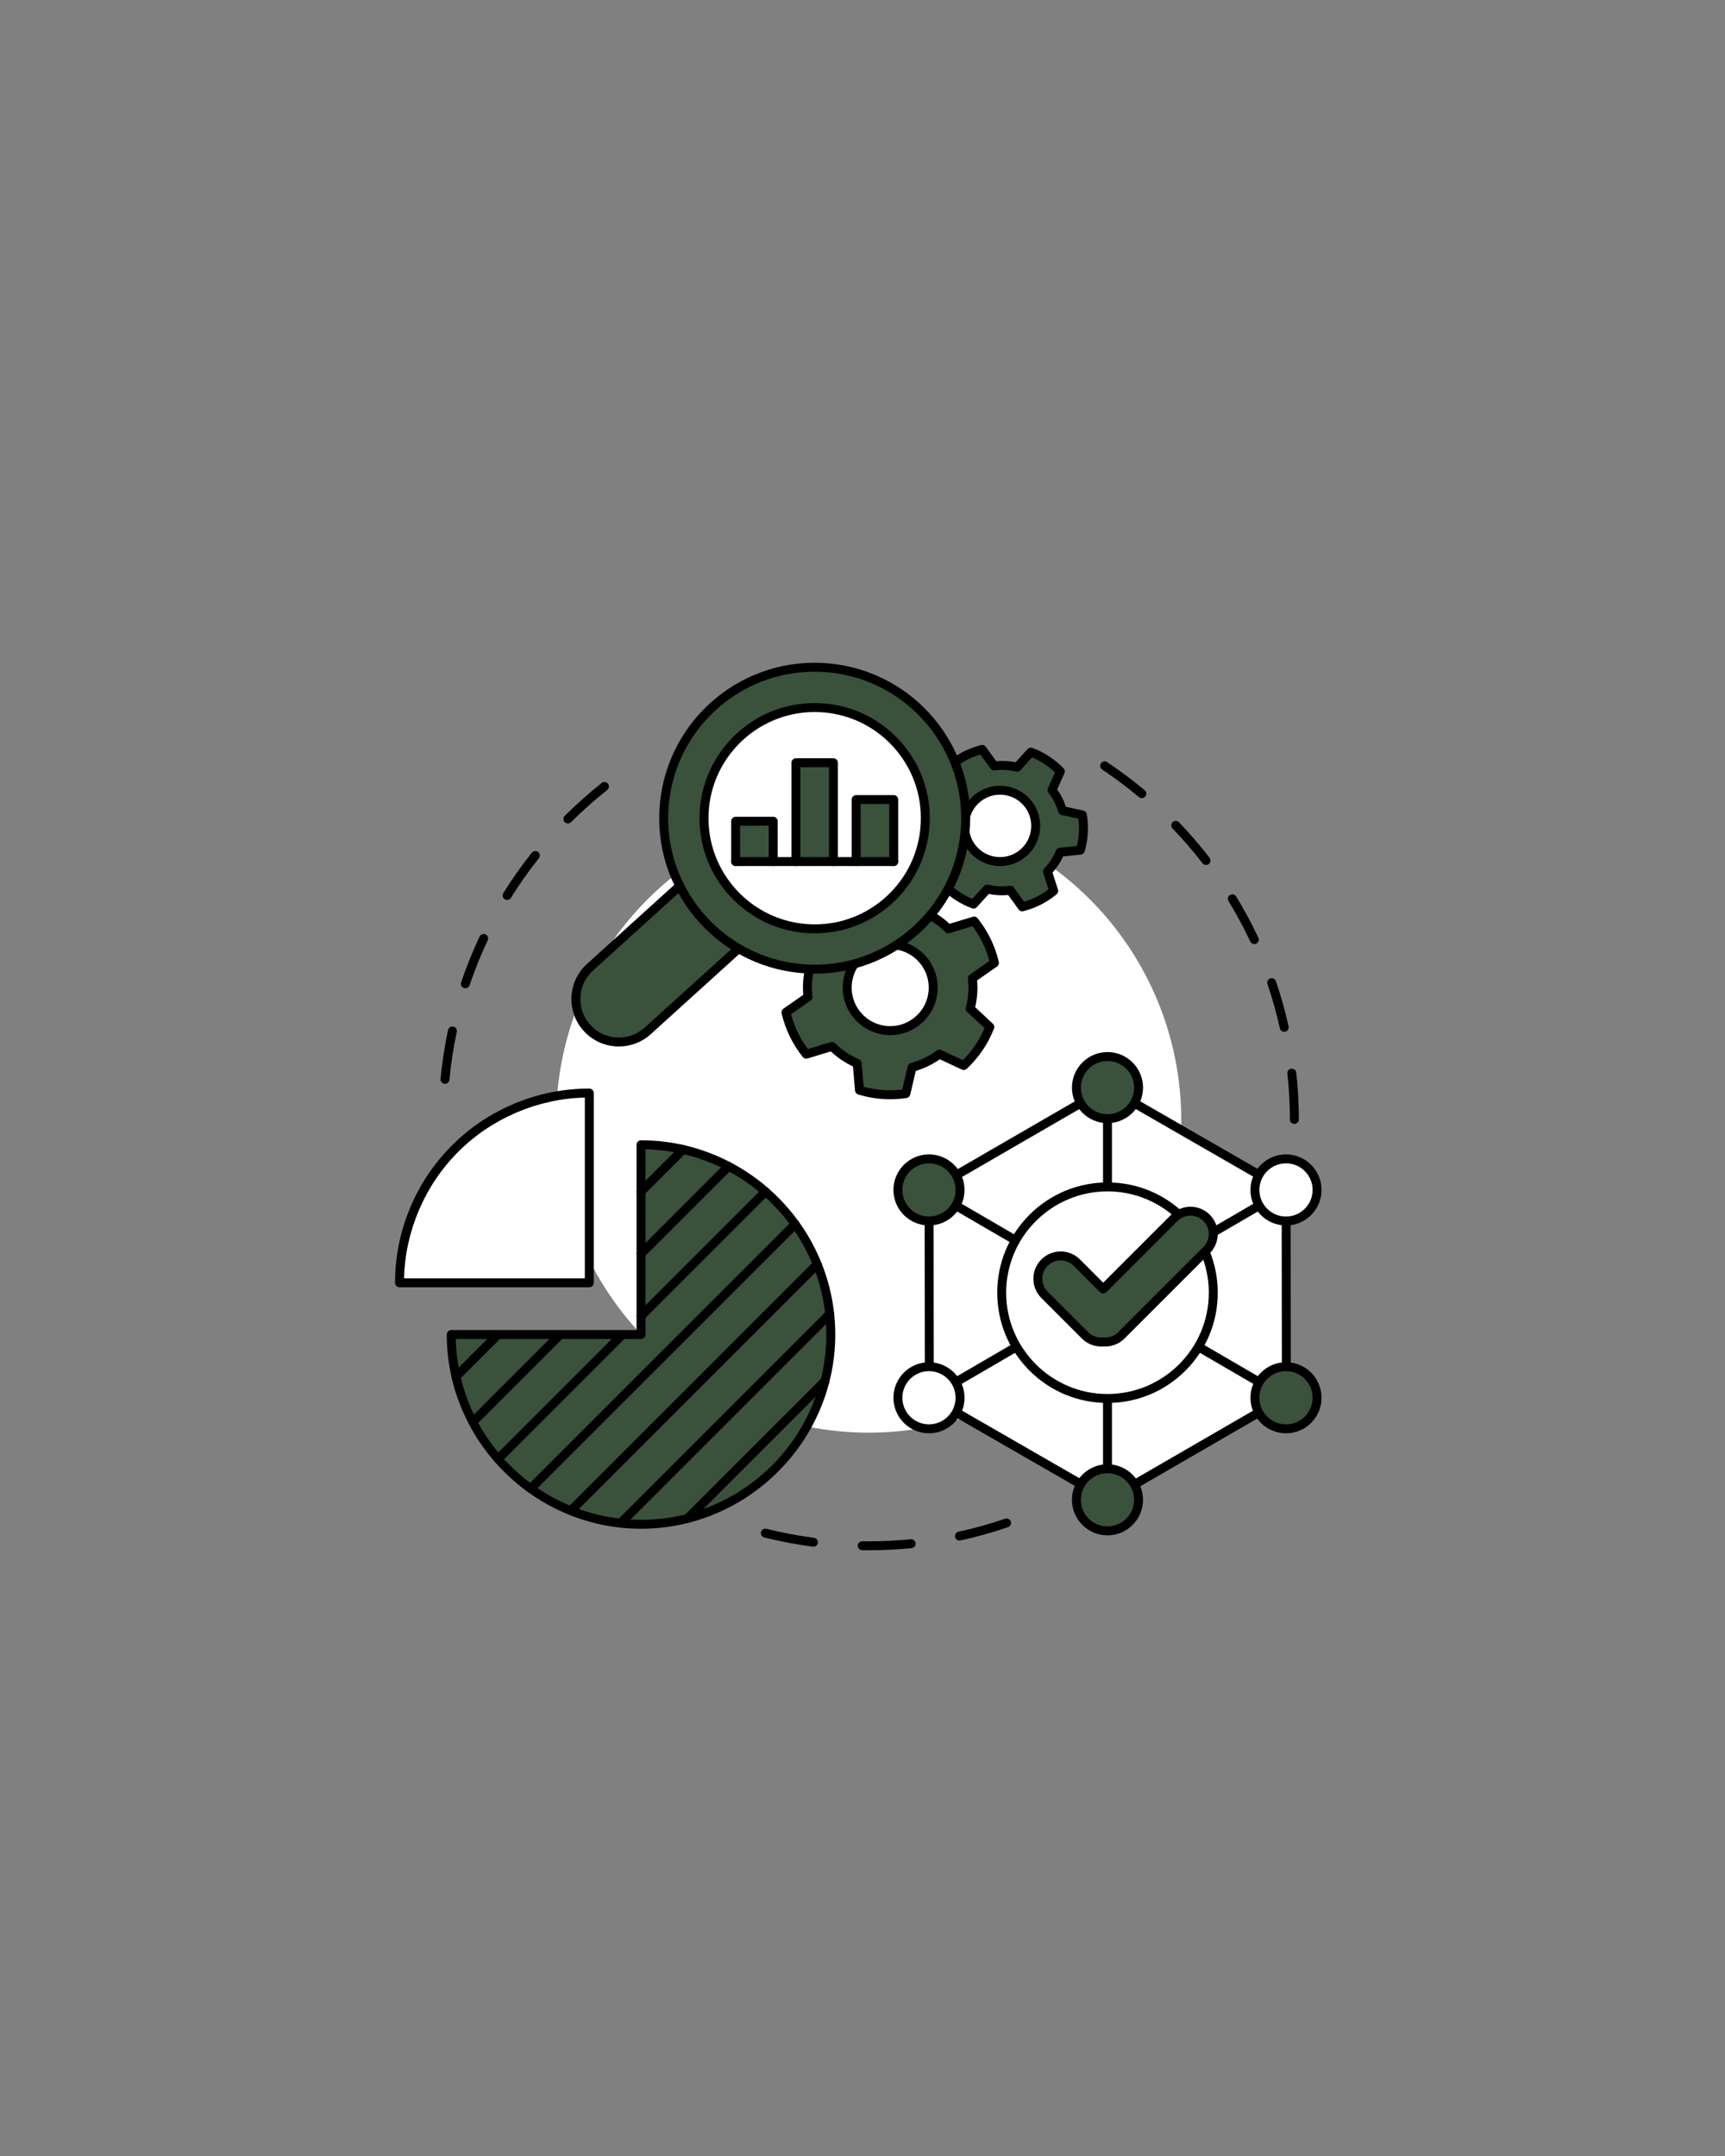 <svg version="1.0" preserveAspectRatio="xMidYMid meet" height="1350" viewBox="0 0 810 1012.5" zoomAndPan="magnify" width="1080" xmlns:xlink="http://www.w3.org/1999/xlink" xmlns="http://www.w3.org/2000/svg"><rect x="0" y="0" width="810" height="1012.5" fill="#808080" stroke="none"/><defs><clipPath id="1c9537b0ce"><path clip-rule="nonzero" d="M 357 713 L 475 713 L 475 727.754 L 357 727.754 Z M 357 713"></path></clipPath><clipPath id="844eeb1c0f"><path clip-rule="nonzero" d="M 185.469 511 L 279 511 L 279 605 L 185.469 605 Z M 185.469 511"></path></clipPath></defs><g clip-path="url(#1c9537b0ce)"><path fill-rule="nonzero" fill-opacity="1" d="M 407.879 728.027 C 406.871 728.027 405.848 728.02 404.84 728.004 C 403.68 727.988 402.754 727.035 402.773 725.879 C 402.789 724.73 403.727 723.812 404.871 723.812 C 404.879 723.812 404.891 723.812 404.902 723.812 C 405.902 723.828 406.914 723.832 407.914 723.836 C 414.488 723.836 421.121 723.508 427.621 722.863 C 428.773 722.754 429.801 723.594 429.918 724.746 C 430.031 725.898 429.188 726.926 428.035 727.039 C 421.398 727.695 414.625 728.027 407.914 728.027 C 407.902 728.027 407.891 728.027 407.879 728.027 Z M 381.953 726.359 C 381.863 726.359 381.773 726.352 381.684 726.34 C 374.012 725.344 366.336 723.895 358.867 722.023 C 357.742 721.742 357.059 720.605 357.34 719.48 C 357.621 718.355 358.762 717.676 359.883 717.957 C 367.199 719.785 374.715 721.207 382.223 722.18 C 383.371 722.332 384.18 723.383 384.031 724.531 C 383.895 725.59 382.992 726.359 381.953 726.359 Z M 450.527 723.477 C 449.562 723.477 448.695 722.805 448.48 721.824 C 448.234 720.691 448.953 719.574 450.086 719.328 C 457.473 717.727 464.84 715.672 471.984 713.223 C 473.082 712.848 474.273 713.43 474.648 714.527 C 475.023 715.621 474.441 716.816 473.344 717.191 C 466.047 719.691 458.52 721.789 450.977 723.43 C 450.824 723.461 450.676 723.477 450.527 723.477 Z M 450.527 723.477" fill="#000000"></path></g><path fill-rule="nonzero" fill-opacity="1" d="M 208.949 508.969 C 208.914 508.969 208.883 508.969 208.848 508.969 C 207.691 508.91 206.797 507.934 206.852 506.777 L 206.855 506.766 C 206.855 506.73 206.859 506.699 206.859 506.664 C 207.598 498.973 208.781 491.258 210.387 483.734 C 210.629 482.602 211.742 481.879 212.875 482.121 C 214.008 482.359 214.73 483.477 214.488 484.605 C 212.918 491.973 211.758 499.523 211.035 507.055 C 210.941 508.137 210.031 508.969 208.949 508.969 Z M 218.516 464.109 C 218.293 464.109 218.066 464.074 217.844 464 C 216.746 463.629 216.156 462.438 216.527 461.34 C 218.996 454.031 221.918 446.789 225.215 439.809 C 225.711 438.762 226.961 438.316 228.008 438.809 C 229.055 439.305 229.504 440.555 229.008 441.602 C 225.777 448.434 222.918 455.527 220.5 462.684 C 220.207 463.559 219.391 464.109 218.516 464.109 Z M 238.113 422.629 C 237.734 422.629 237.352 422.527 237.004 422.312 C 236.023 421.699 235.723 420.406 236.332 419.426 C 240.41 412.879 244.914 406.496 249.719 400.453 C 250.441 399.547 251.762 399.398 252.668 400.117 C 253.574 400.84 253.723 402.156 253.004 403.062 C 248.297 408.98 243.887 415.234 239.895 421.641 C 239.496 422.277 238.812 422.629 238.113 422.629 Z M 266.668 386.719 C 266.133 386.719 265.594 386.516 265.188 386.105 C 264.367 385.285 264.367 383.957 265.188 383.141 C 270.648 377.688 276.484 372.496 282.531 367.703 C 283.438 366.984 284.758 367.137 285.477 368.043 C 286.195 368.953 286.043 370.27 285.137 370.988 C 279.215 375.684 273.5 380.77 268.152 386.105 C 267.742 386.516 267.207 386.719 266.668 386.719 Z M 266.668 386.719" fill="#000000"></path><path fill-rule="nonzero" fill-opacity="1" d="M 607.781 527.812 C 607.773 527.812 607.762 527.812 607.754 527.812 C 606.598 527.801 605.668 526.848 605.684 525.691 C 605.688 525.305 605.691 524.918 605.691 524.535 C 605.691 524.188 605.688 523.844 605.684 523.5 C 605.602 517.055 605.207 510.555 604.504 504.184 C 604.379 503.035 605.211 501.996 606.359 501.871 C 607.516 501.746 608.547 502.574 608.676 503.727 C 609.391 510.23 609.797 516.867 609.879 523.449 C 609.883 523.809 609.887 524.172 609.887 524.535 C 609.887 524.934 609.883 525.34 609.879 525.742 C 609.863 526.895 608.926 527.812 607.781 527.812 Z M 603.027 484.551 C 602.066 484.551 601.199 483.887 600.98 482.91 C 599.426 475.914 597.465 468.934 595.152 462.156 C 594.777 461.062 595.363 459.867 596.461 459.496 C 597.559 459.121 598.75 459.707 599.121 460.805 C 601.484 467.723 603.488 474.855 605.074 482 C 605.328 483.129 604.613 484.25 603.484 484.5 C 603.332 484.535 603.176 484.551 603.027 484.551 Z M 588.98 443.371 C 588.195 443.371 587.438 442.926 587.082 442.164 C 584.043 435.684 580.605 429.293 576.871 423.172 C 576.27 422.184 576.582 420.895 577.57 420.289 C 578.559 419.688 579.848 420 580.453 420.988 C 584.266 427.238 587.773 433.766 590.879 440.383 C 591.371 441.434 590.922 442.68 589.871 443.172 C 589.582 443.309 589.281 443.371 588.98 443.371 Z M 566.316 406.219 C 565.688 406.219 565.066 405.938 564.652 405.402 C 560.281 399.73 555.547 394.23 550.578 389.059 C 549.777 388.223 549.805 386.898 550.641 386.094 C 551.473 385.293 552.801 385.32 553.605 386.152 C 558.676 391.434 563.512 397.047 567.977 402.84 C 568.684 403.758 568.512 405.074 567.594 405.781 C 567.215 406.078 566.762 406.219 566.316 406.219 Z M 536.164 374.824 C 535.688 374.824 535.211 374.664 534.816 374.336 C 529.32 369.73 523.512 365.379 517.555 361.406 C 516.59 360.762 516.328 359.461 516.973 358.496 C 517.617 357.531 518.918 357.273 519.883 357.918 C 525.965 361.977 531.895 366.418 537.512 371.121 C 538.398 371.863 538.516 373.188 537.77 374.074 C 537.355 374.57 536.762 374.824 536.164 374.824 Z M 536.164 374.824" fill="#000000"></path><path fill-rule="nonzero" fill-opacity="1" d="M 554.672 526.047 C 554.672 528.449 554.613 530.848 554.496 533.246 C 554.379 535.645 554.199 538.043 553.965 540.43 C 553.73 542.82 553.438 545.203 553.082 547.582 C 552.73 549.957 552.32 552.32 551.852 554.676 C 551.383 557.031 550.859 559.375 550.273 561.707 C 549.691 564.035 549.051 566.348 548.352 568.648 C 547.656 570.945 546.902 573.227 546.094 575.488 C 545.285 577.75 544.422 579.988 543.5 582.207 C 542.582 584.426 541.609 586.621 540.582 588.793 C 539.555 590.965 538.477 593.109 537.344 595.227 C 536.211 597.344 535.027 599.434 533.793 601.496 C 532.559 603.555 531.273 605.582 529.938 607.578 C 528.605 609.578 527.223 611.539 525.793 613.469 C 524.359 615.398 522.883 617.293 521.359 619.148 C 519.836 621.004 518.27 622.824 516.656 624.602 C 515.043 626.383 513.387 628.121 511.688 629.82 C 509.988 631.516 508.25 633.172 506.473 634.785 C 504.691 636.398 502.875 637.969 501.016 639.492 C 499.16 641.016 497.27 642.492 495.34 643.922 C 493.41 645.352 491.445 646.734 489.449 648.07 C 487.453 649.406 485.422 650.688 483.363 651.926 C 481.305 653.16 479.215 654.344 477.098 655.473 C 474.977 656.605 472.832 657.688 470.664 658.715 C 468.492 659.738 466.297 660.711 464.078 661.633 C 461.859 662.551 459.617 663.414 457.355 664.223 C 455.094 665.035 452.816 665.785 450.516 666.484 C 448.219 667.18 445.906 667.82 443.574 668.406 C 441.246 668.988 438.902 669.516 436.547 669.984 C 434.191 670.453 431.824 670.863 429.449 671.215 C 427.074 671.566 424.691 671.859 422.301 672.098 C 419.91 672.332 417.516 672.508 415.117 672.625 C 412.719 672.746 410.316 672.805 407.914 672.805 C 405.516 672.805 403.113 672.746 400.715 672.625 C 398.316 672.508 395.922 672.332 393.531 672.098 C 391.141 671.859 388.758 671.566 386.383 671.215 C 384.008 670.863 381.641 670.453 379.285 669.984 C 376.93 669.516 374.586 668.988 372.258 668.406 C 369.926 667.82 367.613 667.18 365.316 666.484 C 363.016 665.785 360.738 665.035 358.477 664.223 C 356.215 663.414 353.973 662.551 351.754 661.633 C 349.535 660.711 347.34 659.738 345.168 658.715 C 342.996 657.688 340.852 656.605 338.734 655.473 C 336.617 654.344 334.527 653.16 332.469 651.926 C 330.406 650.688 328.379 649.406 326.383 648.07 C 324.387 646.734 322.422 645.352 320.492 643.922 C 318.562 642.492 316.672 641.016 314.812 639.492 C 312.957 637.969 311.141 636.398 309.359 634.785 C 307.582 633.172 305.84 631.516 304.145 629.82 C 302.445 628.121 300.789 626.383 299.176 624.602 C 297.562 622.824 295.996 621.004 294.473 619.148 C 292.949 617.293 291.469 615.398 290.039 613.469 C 288.609 611.539 287.227 609.578 285.891 607.578 C 284.559 605.582 283.273 603.555 282.039 601.496 C 280.805 599.434 279.621 597.344 278.488 595.227 C 277.355 593.109 276.277 590.965 275.25 588.793 C 274.223 586.621 273.25 584.426 272.332 582.207 C 271.41 579.988 270.547 577.75 269.738 575.488 C 268.93 573.227 268.176 570.945 267.477 568.648 C 266.781 566.348 266.141 564.035 265.559 561.707 C 264.973 559.375 264.449 557.031 263.98 554.676 C 263.512 552.32 263.102 549.957 262.746 547.582 C 262.395 545.203 262.102 542.82 261.867 540.43 C 261.629 538.043 261.453 535.645 261.336 533.246 C 261.219 530.848 261.16 528.449 261.16 526.047 C 261.16 523.645 261.219 521.246 261.336 518.844 C 261.453 516.445 261.629 514.051 261.867 511.66 C 262.102 509.273 262.395 506.891 262.746 504.512 C 263.102 502.137 263.512 499.77 263.98 497.414 C 264.449 495.059 264.973 492.719 265.559 490.387 C 266.141 488.059 266.781 485.742 267.477 483.445 C 268.176 481.148 268.93 478.867 269.738 476.605 C 270.547 474.344 271.41 472.105 272.332 469.887 C 273.25 467.668 274.223 465.473 275.25 463.301 C 276.277 461.129 277.355 458.984 278.488 456.867 C 279.621 454.746 280.805 452.66 282.039 450.598 C 283.273 448.539 284.559 446.512 285.891 444.512 C 287.227 442.516 288.609 440.555 290.039 438.625 C 291.469 436.695 292.949 434.801 294.473 432.945 C 295.996 431.09 297.562 429.27 299.176 427.492 C 300.789 425.711 302.445 423.973 304.145 422.273 C 305.84 420.574 307.582 418.922 309.359 417.309 C 311.141 415.695 312.957 414.125 314.812 412.602 C 316.672 411.078 318.562 409.602 320.492 408.172 C 322.422 406.738 324.387 405.355 326.383 404.023 C 328.379 402.688 330.406 401.402 332.469 400.168 C 334.527 398.934 336.617 397.75 338.734 396.617 C 340.852 395.488 342.996 394.406 345.168 393.379 C 347.34 392.352 349.535 391.379 351.754 390.461 C 353.973 389.543 356.215 388.68 358.477 387.867 C 360.738 387.059 363.016 386.305 365.316 385.609 C 367.613 384.91 369.926 384.273 372.258 383.688 C 374.586 383.105 376.93 382.578 379.285 382.109 C 381.641 381.641 384.008 381.23 386.383 380.879 C 388.758 380.527 391.141 380.23 393.531 379.996 C 395.922 379.762 398.316 379.586 400.715 379.465 C 403.113 379.348 405.516 379.289 407.914 379.289 C 410.316 379.289 412.719 379.348 415.117 379.465 C 417.516 379.586 419.91 379.762 422.301 379.996 C 424.691 380.23 427.074 380.527 429.449 380.879 C 431.824 381.23 434.191 381.641 436.547 382.109 C 438.902 382.578 441.246 383.105 443.574 383.688 C 445.906 384.273 448.219 384.91 450.516 385.609 C 452.816 386.305 455.094 387.059 457.355 387.867 C 459.617 388.68 461.859 389.543 464.078 390.461 C 466.297 391.379 468.492 392.352 470.664 393.379 C 472.832 394.406 474.977 395.488 477.098 396.617 C 479.215 397.75 481.305 398.934 483.363 400.168 C 485.422 401.402 487.453 402.688 489.449 404.023 C 491.445 405.355 493.41 406.738 495.34 408.172 C 497.27 409.602 499.16 411.078 501.016 412.602 C 502.875 414.125 504.691 415.695 506.473 417.309 C 508.25 418.922 509.988 420.574 511.688 422.273 C 513.387 423.973 515.043 425.711 516.656 427.492 C 518.27 429.27 519.836 431.09 521.359 432.945 C 522.883 434.801 524.359 436.695 525.793 438.625 C 527.223 440.555 528.605 442.516 529.938 444.512 C 531.273 446.512 532.559 448.539 533.793 450.598 C 535.027 452.66 536.211 454.746 537.344 456.867 C 538.477 458.984 539.555 461.129 540.582 463.301 C 541.609 465.473 542.582 467.668 543.5 469.887 C 544.422 472.105 545.285 474.344 546.094 476.605 C 546.902 478.867 547.656 481.148 548.352 483.445 C 549.051 485.742 549.691 488.059 550.273 490.387 C 550.859 492.719 551.383 495.059 551.852 497.414 C 552.32 499.77 552.73 502.137 553.082 504.512 C 553.438 506.891 553.73 509.273 553.965 511.66 C 554.199 514.051 554.379 516.445 554.496 518.844 C 554.613 521.246 554.672 523.645 554.672 526.047 Z M 554.672 526.047" fill="#ffffff"></path><path fill-rule="nonzero" fill-opacity="1" d="M 301 626.715 L 211.891 626.715 C 211.891 675.598 252.117 715.824 301 715.824 C 349.887 715.824 390.113 675.598 390.113 626.715 C 390.113 577.828 349.887 537.602 301 537.602 Z M 301 626.715" fill="#3a513b"></path><path fill-rule="nonzero" fill-opacity="1" d="M 301 717.922 C 288.773 717.922 276.875 715.492 265.633 710.703 C 254.789 706.086 245.031 699.484 236.633 691.082 C 228.23 682.684 221.629 672.926 217.012 662.082 C 212.223 650.84 209.793 638.941 209.793 626.715 C 209.793 625.555 210.734 624.617 211.891 624.617 L 298.906 624.617 L 298.906 537.602 C 298.906 536.445 299.844 535.504 301 535.504 C 313.23 535.504 325.129 537.934 336.371 542.723 C 347.215 547.34 356.973 553.941 365.371 562.344 C 373.773 570.742 380.375 580.5 384.992 591.344 C 389.781 602.586 392.211 614.484 392.211 626.715 C 392.211 638.941 389.781 650.84 384.992 662.082 C 380.375 672.926 373.773 682.684 365.371 691.082 C 356.973 699.484 347.215 706.086 336.371 710.703 C 325.129 715.492 313.23 717.922 301 717.922 Z M 214.012 628.809 C 215.129 675.828 253.723 713.727 301 713.727 C 348.98 713.727 388.016 674.691 388.016 626.715 C 388.016 579.434 350.117 540.84 303.098 539.723 L 303.098 626.715 C 303.098 627.871 302.16 628.809 301 628.809 Z M 214.012 628.809" fill="#000000"></path><path fill-rule="nonzero" fill-opacity="1" d="M 276.711 602.422 L 276.711 513.312 C 253.086 513.312 230.406 522.707 213.703 539.414 C 196.996 556.117 187.602 578.801 187.602 602.422 Z M 276.711 602.422" fill="#ffffff"></path><g clip-path="url(#844eeb1c0f)"><path fill-rule="nonzero" fill-opacity="1" d="M 276.711 604.52 L 187.602 604.52 C 186.441 604.52 185.504 603.582 185.504 602.422 C 185.504 590.391 187.84 578.648 192.449 567.52 C 197.059 556.395 203.711 546.438 212.219 537.93 C 220.727 529.422 230.684 522.77 241.809 518.16 C 252.934 513.551 264.68 511.215 276.711 511.215 C 277.871 511.215 278.809 512.156 278.809 513.312 L 278.809 602.426 C 278.809 603.582 277.871 604.52 276.711 604.52 Z M 189.723 600.328 L 274.617 600.328 L 274.617 515.434 C 252.441 515.984 230.887 525.191 215.184 540.895 C 199.48 556.598 190.273 578.152 189.723 600.328 Z M 189.723 600.328" fill="#000000"></path></g><path fill-rule="nonzero" fill-opacity="1" d="M 301 561.664 C 300.461 561.664 299.926 561.457 299.516 561.047 C 298.699 560.23 298.699 558.902 299.516 558.082 L 319.258 538.359 C 320.074 537.539 321.402 537.539 322.223 538.359 C 323.043 539.18 323.039 540.504 322.223 541.324 L 302.48 561.051 C 302.07 561.457 301.535 561.664 301 561.664 Z M 301 561.664" fill="#000000"></path><path fill-rule="nonzero" fill-opacity="1" d="M 214.129 648.547 C 213.594 648.547 213.055 648.344 212.645 647.934 C 211.828 647.113 211.828 645.785 212.645 644.969 L 232.387 625.227 C 233.203 624.41 234.531 624.41 235.352 625.227 C 236.172 626.047 236.172 627.375 235.352 628.195 L 215.613 647.934 C 215.203 648.344 214.664 648.547 214.129 648.547 Z M 214.129 648.547" fill="#000000"></path><path fill-rule="nonzero" fill-opacity="1" d="M 301 590.91 C 300.461 590.91 299.926 590.703 299.516 590.293 C 298.699 589.477 298.699 588.148 299.516 587.328 L 340.574 546.27 C 341.395 545.453 342.723 545.453 343.539 546.27 C 344.359 547.09 344.359 548.418 343.539 549.234 L 302.48 590.293 C 302.074 590.703 301.535 590.91 301 590.91 Z M 301 590.91" fill="#000000"></path><path fill-rule="nonzero" fill-opacity="1" d="M 222.043 669.852 C 221.504 669.852 220.969 669.648 220.559 669.238 C 219.738 668.418 219.738 667.094 220.559 666.273 L 261.605 625.23 C 262.422 624.41 263.75 624.41 264.57 625.23 C 265.387 626.047 265.387 627.375 264.57 628.195 L 223.523 669.238 C 223.113 669.648 222.578 669.852 222.043 669.852 Z M 222.043 669.852" fill="#000000"></path><path fill-rule="nonzero" fill-opacity="1" d="M 301 620.125 C 300.461 620.125 299.926 619.922 299.516 619.512 C 298.699 618.695 298.699 617.367 299.516 616.547 L 357.91 558.152 C 358.73 557.336 360.059 557.336 360.875 558.152 C 361.695 558.973 361.695 560.301 360.875 561.117 L 302.48 619.512 C 302.074 619.922 301.535 620.125 301 620.125 Z M 301 620.125" fill="#000000"></path><path fill-rule="nonzero" fill-opacity="1" d="M 233.926 687.215 C 233.387 687.215 232.852 687.012 232.441 686.602 C 231.621 685.781 231.621 684.453 232.441 683.637 L 290.848 625.227 C 291.668 624.41 292.996 624.41 293.816 625.227 C 294.633 626.047 294.633 627.375 293.816 628.195 L 235.406 686.602 C 234.996 687.012 234.461 687.215 233.926 687.215 Z M 233.926 687.215" fill="#000000"></path><path fill-rule="nonzero" fill-opacity="1" d="M 249.23 701.125 C 248.695 701.125 248.16 700.922 247.75 700.512 C 246.93 699.691 246.93 698.363 247.75 697.547 L 371.848 573.461 C 372.668 572.641 373.996 572.641 374.812 573.461 C 375.633 574.281 375.633 575.609 374.812 576.426 L 250.715 700.512 C 250.305 700.922 249.77 701.125 249.23 701.125 Z M 249.23 701.125" fill="#000000"></path><path fill-rule="nonzero" fill-opacity="1" d="M 268.078 711.527 C 267.539 711.527 267.004 711.32 266.594 710.914 C 265.773 710.094 265.773 708.766 266.594 707.945 L 382.234 592.293 C 383.055 591.473 384.383 591.473 385.199 592.293 C 386.02 593.109 386.02 594.438 385.199 595.258 L 269.559 710.914 C 269.152 711.32 268.613 711.527 268.078 711.527 Z M 268.078 711.527" fill="#000000"></path><path fill-rule="nonzero" fill-opacity="1" d="M 291.438 717.398 C 290.902 717.398 290.363 717.191 289.953 716.785 C 289.137 715.965 289.137 714.637 289.953 713.82 L 388.105 615.668 C 388.926 614.848 390.254 614.848 391.07 615.668 C 391.891 616.484 391.891 617.812 391.07 618.633 L 292.922 716.785 C 292.512 717.191 291.973 717.398 291.438 717.398 Z M 291.438 717.398" fill="#000000"></path><path fill-rule="nonzero" fill-opacity="1" d="M 322.906 715.148 C 322.367 715.148 321.832 714.941 321.422 714.531 C 320.605 713.715 320.605 712.387 321.422 711.566 L 385.871 647.133 C 386.688 646.316 388.016 646.316 388.836 647.137 C 389.656 647.953 389.652 649.281 388.836 650.102 L 324.387 714.535 C 323.98 714.941 323.441 715.148 322.906 715.148 Z M 322.906 715.148" fill="#000000"></path><path fill-rule="nonzero" fill-opacity="1" d="M 456.777 466.594 C 456.953 464.156 456.871 461.762 456.605 459.418 L 466.957 452.191 C 466.125 448.684 464.93 445.211 463.289 441.832 C 461.652 438.453 459.66 435.363 457.422 432.535 L 445.332 436.199 C 441.957 432.852 437.957 430.133 433.508 428.195 L 432.426 415.602 C 428.973 414.574 425.363 413.867 421.617 413.598 C 417.871 413.328 414.203 413.508 410.637 414.035 L 407.762 426.34 C 403.082 427.621 398.734 429.742 394.914 432.57 L 383.473 427.215 C 380.852 429.691 378.441 432.461 376.332 435.57 C 374.227 438.68 372.547 441.949 371.219 445.301 L 380.43 453.934 C 379.836 456.215 379.41 458.574 379.234 461.012 C 379.059 463.449 379.141 465.844 379.406 468.191 L 369.051 475.414 C 369.887 478.922 371.082 482.398 372.719 485.777 C 374.359 489.156 376.352 492.242 378.59 495.07 L 390.68 491.406 C 394.055 494.754 398.055 497.477 402.504 499.414 L 403.582 512.004 C 407.039 513.035 410.645 513.738 414.391 514.008 C 418.137 514.277 421.809 514.098 425.375 513.57 L 428.25 501.266 C 432.93 499.984 437.277 497.863 441.098 495.035 L 452.535 500.395 C 455.156 497.914 457.57 495.145 459.676 492.035 C 461.785 488.926 463.461 485.656 464.793 482.305 L 455.578 473.672 C 456.176 471.391 456.602 469.031 456.777 466.594 Z M 456.777 466.594" fill="#3a513b"></path><path fill-rule="nonzero" fill-opacity="1" d="M 417.848 516.227 C 416.637 516.227 415.434 516.184 414.242 516.098 C 410.512 515.832 406.727 515.129 402.984 514.012 C 402.16 513.766 401.566 513.043 401.496 512.184 L 400.52 500.816 C 396.688 499.004 393.195 496.641 390.109 493.77 L 379.199 497.078 C 378.375 497.328 377.48 497.047 376.945 496.371 C 374.523 493.312 372.465 490.055 370.832 486.691 C 369.203 483.328 367.914 479.695 367.012 475.898 C 366.812 475.062 367.145 474.188 367.852 473.695 L 377.199 467.172 C 377.016 465.012 376.996 462.895 377.145 460.863 C 377.289 458.832 377.613 456.738 378.102 454.625 L 369.785 446.832 C 369.156 446.242 368.953 445.328 369.27 444.527 C 370.707 440.898 372.5 437.492 374.598 434.395 C 376.695 431.301 379.195 428.371 382.031 425.691 C 382.66 425.098 383.582 424.949 384.363 425.312 L 394.691 430.152 C 398.152 427.75 401.945 425.91 406 424.668 L 408.594 413.559 C 408.789 412.719 409.477 412.086 410.328 411.961 C 414.191 411.391 418.043 411.238 421.77 411.508 C 425.496 411.777 429.285 412.477 433.027 413.594 C 433.852 413.84 434.441 414.566 434.516 415.422 L 435.492 426.793 C 439.324 428.602 442.816 430.965 445.898 433.836 L 456.812 430.527 C 457.637 430.281 458.531 430.559 459.066 431.234 C 461.488 434.293 463.547 437.551 465.176 440.914 C 466.809 444.277 468.094 447.91 469 451.707 C 469.199 452.543 468.867 453.418 468.16 453.914 L 458.812 460.434 C 458.996 462.598 459.016 464.715 458.867 466.746 C 458.723 468.773 458.398 470.867 457.91 472.98 L 466.227 480.773 C 466.855 481.363 467.059 482.277 466.742 483.078 C 465.301 486.707 463.508 490.117 461.414 493.211 C 459.316 496.305 456.812 499.234 453.977 501.918 C 453.352 502.508 452.426 502.656 451.648 502.293 L 441.32 497.457 C 437.859 499.855 434.062 501.695 430.012 502.938 L 427.418 514.051 C 427.223 514.887 426.531 515.52 425.68 515.648 C 423.051 516.035 420.43 516.227 417.848 516.227 Z M 405.551 510.383 C 408.551 511.188 411.57 511.703 414.543 511.918 C 417.516 512.129 420.578 512.051 423.664 511.684 L 426.207 500.789 C 426.383 500.039 426.953 499.445 427.695 499.242 C 432.109 498.035 436.199 496.051 439.852 493.352 C 440.469 492.891 441.289 492.809 441.988 493.137 L 452.113 497.879 C 454.312 495.684 456.27 493.328 457.941 490.859 C 459.613 488.391 461.074 485.699 462.301 482.844 L 454.145 475.203 C 453.586 474.676 453.355 473.887 453.551 473.141 C 454.156 470.828 454.527 468.637 454.684 466.441 C 454.844 464.246 454.789 462.027 454.523 459.652 C 454.438 458.887 454.773 458.137 455.406 457.695 L 464.57 451.301 C 463.77 448.301 462.703 445.426 461.402 442.746 C 460.102 440.062 458.504 437.453 456.645 434.965 L 445.941 438.207 C 445.203 438.43 444.402 438.23 443.855 437.691 C 440.633 434.492 436.867 431.945 432.672 430.117 C 431.965 429.809 431.484 429.141 431.418 428.375 L 430.461 417.227 C 427.461 416.422 424.441 415.906 421.469 415.691 C 418.496 415.477 415.434 415.555 412.348 415.922 L 409.805 426.816 C 409.629 427.566 409.059 428.16 408.316 428.363 C 403.898 429.57 399.809 431.555 396.16 434.258 C 395.539 434.715 394.719 434.797 394.023 434.469 L 383.895 429.727 C 381.699 431.922 379.742 434.281 378.07 436.746 C 376.398 439.215 374.934 441.906 373.711 444.762 L 381.863 452.402 C 382.426 452.93 382.656 453.719 382.461 454.465 C 381.855 456.773 381.484 458.965 381.328 461.164 C 381.168 463.359 381.223 465.582 381.488 467.957 C 381.574 468.719 381.234 469.469 380.605 469.91 L 371.441 476.305 C 372.242 479.305 373.305 482.18 374.605 484.859 C 375.91 487.543 377.508 490.156 379.367 492.645 L 390.07 489.398 C 390.805 489.176 391.605 489.375 392.152 489.918 C 395.379 493.113 399.145 495.66 403.34 497.488 C 404.047 497.797 404.527 498.465 404.594 499.234 Z M 405.551 510.383" fill="#000000"></path><path fill-rule="nonzero" fill-opacity="1" d="M 432.277 449.527 C 432.746 449.996 433.188 450.484 433.609 450.996 C 434.027 451.508 434.422 452.035 434.789 452.586 C 435.156 453.137 435.496 453.703 435.809 454.285 C 436.117 454.867 436.402 455.465 436.652 456.078 C 436.906 456.688 437.129 457.309 437.32 457.941 C 437.516 458.574 437.676 459.215 437.805 459.863 C 437.934 460.512 438.027 461.168 438.094 461.824 C 438.16 462.484 438.191 463.141 438.191 463.805 C 438.191 464.465 438.16 465.125 438.094 465.781 C 438.027 466.441 437.934 467.094 437.805 467.742 C 437.676 468.391 437.516 469.031 437.32 469.664 C 437.129 470.297 436.906 470.918 436.656 471.531 C 436.402 472.141 436.117 472.738 435.809 473.32 C 435.496 473.902 435.156 474.473 434.789 475.02 C 434.422 475.57 434.027 476.102 433.609 476.613 C 433.188 477.125 432.746 477.613 432.277 478.082 C 431.809 478.547 431.32 478.992 430.809 479.41 C 430.297 479.832 429.77 480.223 429.219 480.59 C 428.668 480.957 428.102 481.297 427.52 481.609 C 426.938 481.922 426.34 482.203 425.727 482.457 C 425.117 482.711 424.496 482.934 423.863 483.125 C 423.23 483.316 422.59 483.477 421.941 483.605 C 421.293 483.734 420.637 483.832 419.98 483.898 C 419.32 483.961 418.664 483.992 418 483.992 C 417.34 483.992 416.68 483.961 416.023 483.898 C 415.363 483.832 414.711 483.734 414.062 483.605 C 413.414 483.477 412.773 483.316 412.141 483.125 C 411.508 482.934 410.887 482.711 410.273 482.457 C 409.664 482.203 409.066 481.922 408.484 481.609 C 407.898 481.297 407.332 480.957 406.785 480.59 C 406.234 480.223 405.703 479.832 405.191 479.41 C 404.68 478.992 404.191 478.547 403.723 478.082 C 403.258 477.613 402.812 477.125 402.395 476.613 C 401.973 476.102 401.582 475.57 401.215 475.02 C 400.848 474.473 400.508 473.906 400.195 473.32 C 399.883 472.738 399.602 472.141 399.348 471.531 C 399.094 470.918 398.871 470.297 398.68 469.664 C 398.488 469.031 398.328 468.391 398.199 467.742 C 398.07 467.094 397.973 466.441 397.906 465.781 C 397.844 465.125 397.812 464.465 397.812 463.805 C 397.812 463.145 397.844 462.484 397.906 461.824 C 397.973 461.168 398.07 460.512 398.199 459.863 C 398.328 459.215 398.488 458.574 398.68 457.941 C 398.871 457.309 399.094 456.688 399.348 456.078 C 399.602 455.465 399.883 454.871 400.195 454.285 C 400.508 453.703 400.848 453.137 401.215 452.586 C 401.582 452.035 401.973 451.508 402.395 450.996 C 402.812 450.484 403.258 449.996 403.723 449.527 C 404.191 449.059 404.68 448.617 405.191 448.195 C 405.703 447.777 406.234 447.383 406.785 447.016 C 407.332 446.648 407.898 446.309 408.484 445.996 C 409.066 445.688 409.664 445.402 410.273 445.152 C 410.887 444.898 411.508 444.676 412.141 444.484 C 412.773 444.289 413.414 444.129 414.062 444 C 414.711 443.871 415.363 443.777 416.023 443.711 C 416.68 443.645 417.34 443.613 418 443.613 C 418.66 443.613 419.32 443.645 419.98 443.711 C 420.637 443.773 421.289 443.871 421.941 444 C 422.59 444.129 423.23 444.289 423.863 444.484 C 424.496 444.676 425.117 444.898 425.727 445.148 C 426.34 445.402 426.934 445.684 427.52 445.996 C 428.102 446.309 428.668 446.648 429.219 447.016 C 429.766 447.383 430.297 447.777 430.809 448.195 C 431.32 448.617 431.809 449.059 432.277 449.527 Z M 432.277 449.527" fill="#ffffff"></path><path fill-rule="nonzero" fill-opacity="1" d="M 418.039 486.094 C 417.496 486.094 416.953 486.074 416.406 486.035 C 404.148 485.152 394.895 474.461 395.777 462.203 C 396.656 449.945 407.348 440.691 419.605 441.574 C 425.543 442 430.961 444.715 434.855 449.215 C 438.754 453.719 440.664 459.465 440.234 465.402 C 439.809 471.34 437.094 476.758 432.594 480.652 C 428.508 484.191 423.391 486.094 418.039 486.094 Z M 417.977 445.707 C 413.633 445.707 409.48 447.25 406.164 450.125 C 402.508 453.285 400.305 457.684 399.957 462.504 C 399.613 467.324 401.164 471.992 404.324 475.645 C 407.488 479.301 411.887 481.504 416.707 481.852 C 417.148 481.883 417.594 481.898 418.031 481.898 C 422.379 481.898 426.531 480.355 429.848 477.484 C 433.5 474.32 435.703 469.922 436.051 465.102 C 436.398 460.281 434.848 455.613 431.684 451.961 C 428.52 448.309 424.125 446.102 419.305 445.758 C 418.859 445.727 418.418 445.707 417.977 445.707 Z M 417.977 445.707" fill="#000000"></path><path fill-rule="nonzero" fill-opacity="1" d="M 496.902 375.609 C 496.066 373.953 495.078 372.426 493.992 371.004 L 497.91 362.27 C 496 360.316 493.871 358.52 491.488 356.961 C 489.102 355.402 486.605 354.168 484.047 353.203 L 477.613 360.297 C 474.109 359.438 470.449 359.227 466.801 359.699 L 461.191 351.93 C 458.539 352.605 455.922 353.555 453.379 354.84 C 450.836 356.125 448.52 357.672 446.402 359.402 L 449.332 368.527 C 446.785 371.184 444.785 374.258 443.402 377.59 L 433.875 378.562 C 433.133 381.195 432.645 383.938 432.488 386.781 C 432.328 389.625 432.512 392.406 432.953 395.102 L 442.309 397.129 C 442.809 398.844 443.453 400.543 444.289 402.199 C 445.125 403.852 446.113 405.379 447.199 406.801 L 443.277 415.535 C 445.188 417.492 447.32 419.285 449.703 420.844 C 452.086 422.402 454.586 423.637 457.145 424.602 L 463.578 417.508 C 467.078 418.371 470.742 418.582 474.391 418.105 L 480 425.875 C 482.648 425.199 485.27 424.25 487.812 422.969 C 490.352 421.684 492.672 420.137 494.785 418.402 L 491.859 409.277 C 494.402 406.621 496.406 403.547 497.789 400.219 L 507.316 399.242 C 508.055 396.609 508.543 393.867 508.703 391.023 C 508.859 388.18 508.68 385.402 508.238 382.703 L 498.883 380.68 C 498.379 378.961 497.738 377.262 496.902 375.609 Z M 496.902 375.609" fill="#3a513b"></path><path fill-rule="nonzero" fill-opacity="1" d="M 480 427.973 C 479.336 427.973 478.699 427.656 478.301 427.102 L 473.406 420.324 C 470.352 420.598 467.301 420.43 464.312 419.82 L 458.695 426.012 C 458.117 426.648 457.211 426.871 456.402 426.562 C 453.598 425.504 450.961 424.172 448.555 422.598 C 446.152 421.027 443.871 419.145 441.777 417 C 441.176 416.383 441.012 415.461 441.367 414.676 L 444.785 407.059 C 443.879 405.777 443.086 404.465 442.418 403.145 C 441.75 401.824 441.164 400.406 440.672 398.918 L 432.508 397.152 C 431.668 396.973 431.023 396.293 430.883 395.441 C 430.398 392.484 430.234 389.531 430.395 386.664 C 430.555 383.797 431.043 380.883 431.855 377.996 C 432.086 377.168 432.805 376.562 433.66 376.477 L 441.973 375.625 C 443.258 372.859 444.93 370.305 446.961 368.008 L 444.406 360.043 C 444.145 359.223 444.41 358.328 445.074 357.781 C 447.395 355.883 449.871 354.262 452.434 352.969 C 454.996 351.672 457.766 350.641 460.672 349.898 C 461.508 349.688 462.387 350.004 462.891 350.703 L 467.785 357.48 C 470.84 357.207 473.891 357.375 476.879 357.984 L 482.492 351.793 C 483.07 351.156 483.98 350.938 484.789 351.242 C 487.59 352.301 490.23 353.633 492.633 355.207 C 495.039 356.777 497.316 358.664 499.41 360.805 C 500.012 361.422 500.176 362.344 499.824 363.129 L 496.406 370.75 C 497.312 372.031 498.105 373.344 498.773 374.66 C 499.438 375.98 500.023 377.398 500.52 378.887 L 508.68 380.652 C 509.523 380.836 510.168 381.516 510.309 382.363 C 510.793 385.32 510.957 388.273 510.797 391.141 C 510.637 394.008 510.145 396.926 509.336 399.812 C 509.102 400.641 508.387 401.242 507.531 401.328 L 499.219 402.18 C 497.934 404.949 496.262 407.504 494.227 409.801 L 496.781 417.762 C 497.047 418.582 496.781 419.48 496.113 420.023 C 493.797 421.922 491.32 423.543 488.758 424.84 C 486.195 426.133 483.426 427.164 480.52 427.906 C 480.348 427.953 480.172 427.973 480 427.973 Z M 474.391 416.008 C 475.059 416.008 475.691 416.328 476.09 416.879 L 480.848 423.469 C 482.961 422.844 484.98 422.051 486.867 421.094 C 488.754 420.141 490.59 418.988 492.344 417.656 L 489.863 409.918 C 489.625 409.188 489.812 408.383 490.344 407.828 C 492.703 405.367 494.555 402.535 495.852 399.414 C 496.148 398.703 496.809 398.211 497.574 398.133 L 505.656 397.305 C 506.172 395.164 506.492 393.02 506.609 390.906 C 506.727 388.797 506.648 386.629 506.371 384.445 L 498.438 382.727 C 497.688 382.566 497.086 382.004 496.867 381.266 C 496.371 379.559 495.77 378.016 495.031 376.555 C 494.289 375.09 493.406 373.691 492.328 372.277 C 491.859 371.668 491.766 370.848 492.078 370.148 L 495.402 362.742 C 493.809 361.223 492.109 359.875 490.34 358.715 C 488.57 357.559 486.652 356.543 484.621 355.691 L 479.164 361.707 C 478.648 362.277 477.859 362.52 477.113 362.336 C 473.828 361.527 470.449 361.34 467.07 361.781 C 466.309 361.879 465.551 361.551 465.102 360.926 L 460.344 354.34 C 458.23 354.961 456.211 355.758 454.324 356.711 C 452.438 357.664 450.602 358.82 448.844 360.148 L 451.328 367.887 C 451.562 368.621 451.379 369.422 450.848 369.98 C 448.488 372.441 446.637 375.27 445.34 378.395 C 445.043 379.105 444.383 379.598 443.613 379.676 L 435.535 380.5 C 435.02 382.641 434.699 384.789 434.582 386.898 C 434.461 389.008 434.543 391.18 434.82 393.363 L 442.754 395.078 C 443.504 395.242 444.105 395.801 444.32 396.539 C 444.82 398.25 445.422 399.789 446.16 401.254 C 446.898 402.715 447.785 404.113 448.863 405.527 C 449.332 406.141 449.426 406.957 449.109 407.66 L 445.789 415.066 C 447.383 416.582 449.082 417.934 450.852 419.09 C 452.621 420.246 454.539 421.262 456.566 422.117 L 462.023 416.102 C 462.543 415.531 463.332 415.289 464.078 415.473 C 467.363 416.281 470.738 416.465 474.121 416.027 C 474.211 416.016 474.301 416.008 474.391 416.008 Z M 474.391 416.008" fill="#000000"></path><path fill-rule="nonzero" fill-opacity="1" d="M 481.43 376.012 C 481.816 376.398 482.184 376.805 482.531 377.227 C 482.883 377.652 483.207 378.094 483.512 378.547 C 483.816 379.004 484.098 379.477 484.359 379.957 C 484.617 380.441 484.852 380.938 485.059 381.445 C 485.27 381.953 485.457 382.469 485.613 382.992 C 485.773 383.52 485.906 384.051 486.016 384.59 C 486.121 385.125 486.203 385.668 486.254 386.215 C 486.309 386.762 486.336 387.309 486.336 387.855 C 486.336 388.406 486.309 388.953 486.254 389.5 C 486.203 390.043 486.121 390.586 486.016 391.125 C 485.906 391.664 485.773 392.195 485.613 392.719 C 485.457 393.246 485.27 393.762 485.062 394.266 C 484.852 394.773 484.617 395.27 484.359 395.754 C 484.098 396.238 483.816 396.707 483.512 397.164 C 483.207 397.621 482.883 398.059 482.535 398.484 C 482.184 398.91 481.816 399.316 481.43 399.703 C 481.043 400.09 480.637 400.457 480.211 400.809 C 479.785 401.156 479.348 401.48 478.891 401.785 C 478.434 402.09 477.965 402.371 477.48 402.633 C 476.996 402.891 476.5 403.125 475.992 403.336 C 475.488 403.543 474.973 403.73 474.445 403.887 C 473.922 404.047 473.391 404.18 472.852 404.289 C 472.312 404.395 471.77 404.477 471.227 404.527 C 470.68 404.582 470.133 404.609 469.582 404.609 C 469.035 404.609 468.488 404.582 467.941 404.527 C 467.395 404.477 466.852 404.395 466.316 404.289 C 465.777 404.18 465.246 404.047 464.719 403.887 C 464.195 403.73 463.68 403.543 463.172 403.336 C 462.664 403.125 462.168 402.891 461.688 402.633 C 461.203 402.375 460.73 402.09 460.277 401.785 C 459.82 401.48 459.379 401.156 458.953 400.809 C 458.531 400.461 458.125 400.09 457.738 399.703 C 457.348 399.316 456.98 398.91 456.633 398.484 C 456.285 398.062 455.957 397.621 455.652 397.164 C 455.348 396.707 455.066 396.238 454.809 395.754 C 454.551 395.27 454.316 394.773 454.105 394.27 C 453.895 393.762 453.711 393.246 453.551 392.719 C 453.391 392.195 453.258 391.664 453.152 391.125 C 453.043 390.586 452.965 390.047 452.91 389.5 C 452.855 388.953 452.828 388.406 452.828 387.855 C 452.828 387.309 452.855 386.762 452.91 386.215 C 452.965 385.668 453.043 385.125 453.152 384.59 C 453.258 384.051 453.391 383.52 453.551 382.992 C 453.711 382.469 453.895 381.953 454.105 381.445 C 454.316 380.938 454.551 380.441 454.809 379.961 C 455.066 379.477 455.348 379.004 455.652 378.551 C 455.957 378.094 456.285 377.652 456.633 377.23 C 456.98 376.805 457.348 376.398 457.734 376.012 C 458.125 375.621 458.531 375.254 458.953 374.906 C 459.379 374.559 459.82 374.23 460.273 373.926 C 460.73 373.621 461.203 373.34 461.684 373.082 C 462.168 372.824 462.664 372.59 463.172 372.379 C 463.68 372.168 464.195 371.984 464.719 371.824 C 465.246 371.664 465.777 371.531 466.312 371.426 C 466.852 371.32 467.395 371.238 467.941 371.184 C 468.488 371.129 469.035 371.102 469.582 371.102 C 470.133 371.102 470.68 371.129 471.223 371.184 C 471.77 371.238 472.312 371.316 472.852 371.426 C 473.391 371.531 473.922 371.664 474.445 371.824 C 474.969 371.984 475.488 372.168 475.992 372.379 C 476.5 372.59 476.996 372.824 477.48 373.082 C 477.965 373.34 478.434 373.621 478.891 373.926 C 479.348 374.23 479.785 374.559 480.211 374.906 C 480.637 375.254 481.039 375.621 481.43 376.012 Z M 481.43 376.012" fill="#ffffff"></path><path fill-rule="nonzero" fill-opacity="1" d="M 469.605 406.715 C 467.625 406.715 465.641 406.398 463.703 405.762 C 458.918 404.191 455.035 400.852 452.762 396.359 C 450.492 391.863 450.105 386.754 451.68 381.973 C 453.25 377.188 456.59 373.305 461.082 371.031 C 470.359 366.344 481.723 370.074 486.41 379.352 C 491.098 388.629 487.367 399.988 478.09 404.68 C 475.414 406.031 472.52 406.715 469.605 406.715 Z M 469.562 373.199 C 467.344 373.199 465.09 373.707 462.977 374.773 C 459.48 376.539 456.887 379.562 455.664 383.281 C 454.441 387 454.742 390.973 456.508 394.465 C 458.273 397.961 461.293 400.559 465.012 401.777 C 468.73 403 472.703 402.703 476.199 400.934 C 483.41 397.289 486.312 388.457 482.668 381.242 C 480.09 376.145 474.918 373.199 469.562 373.199 Z M 469.562 373.199" fill="#000000"></path><path fill-rule="nonzero" fill-opacity="1" d="M 331.805 404.613 L 276.969 454.309 C 268.75 461.836 268.191 474.598 275.719 482.812 C 283.246 491.031 296.004 491.59 304.223 484.066 L 359.059 434.367 Z M 331.805 404.613" fill="#3a513b"></path><path fill-rule="nonzero" fill-opacity="1" d="M 290.605 491.449 C 284.574 491.449 278.559 489.02 274.172 484.23 C 270.152 479.844 268.082 474.156 268.344 468.211 C 268.605 462.266 271.164 456.781 275.551 452.762 L 330.395 403.059 C 331.254 402.281 332.578 402.344 333.355 403.203 C 334.133 404.062 334.07 405.387 333.211 406.164 L 278.375 455.863 C 274.824 459.117 272.746 463.57 272.535 468.395 C 272.32 473.219 274 477.836 277.262 481.398 C 280.824 485.285 285.707 487.258 290.602 487.258 C 294.969 487.258 299.344 485.691 302.809 482.52 L 357.648 432.812 C 358.508 432.035 359.832 432.102 360.609 432.957 C 361.391 433.816 361.324 435.145 360.465 435.922 L 305.633 485.617 C 301.367 489.523 295.98 491.449 290.605 491.449 Z M 290.605 491.449" fill="#000000"></path><path fill-rule="nonzero" fill-opacity="1" d="M 432.672 334.105 C 433.492 334.926 434.293 335.766 435.074 336.629 C 435.852 337.488 436.609 338.367 437.348 339.262 C 438.082 340.16 438.797 341.074 439.488 342.004 C 440.18 342.938 440.848 343.887 441.492 344.852 C 442.137 345.816 442.758 346.797 443.352 347.789 C 443.949 348.785 444.52 349.797 445.07 350.82 C 445.617 351.844 446.137 352.879 446.633 353.926 C 447.129 354.977 447.598 356.035 448.043 357.109 C 448.488 358.18 448.906 359.262 449.297 360.355 C 449.688 361.449 450.051 362.551 450.387 363.66 C 450.723 364.77 451.035 365.887 451.316 367.016 C 451.598 368.141 451.852 369.27 452.078 370.41 C 452.305 371.547 452.504 372.691 452.672 373.84 C 452.844 374.984 452.984 376.137 453.098 377.293 C 453.215 378.445 453.297 379.602 453.355 380.762 C 453.414 381.922 453.441 383.082 453.441 384.242 C 453.441 385.402 453.414 386.562 453.355 387.719 C 453.297 388.879 453.215 390.035 453.102 391.191 C 452.984 392.344 452.844 393.496 452.672 394.645 C 452.504 395.793 452.305 396.934 452.078 398.074 C 451.852 399.211 451.598 400.344 451.316 401.469 C 451.035 402.594 450.727 403.711 450.387 404.824 C 450.051 405.934 449.688 407.035 449.297 408.129 C 448.906 409.219 448.488 410.301 448.043 411.375 C 447.602 412.445 447.129 413.508 446.633 414.555 C 446.137 415.605 445.617 416.641 445.07 417.664 C 444.523 418.688 443.949 419.695 443.355 420.691 C 442.758 421.688 442.137 422.668 441.492 423.633 C 440.848 424.598 440.18 425.547 439.488 426.477 C 438.797 427.41 438.086 428.324 437.348 429.223 C 436.613 430.117 435.855 430.996 435.074 431.855 C 434.297 432.715 433.496 433.555 432.676 434.375 C 431.855 435.195 431.016 435.996 430.156 436.777 C 429.297 437.555 428.418 438.312 427.52 439.051 C 426.625 439.785 425.707 440.5 424.777 441.191 C 423.844 441.883 422.895 442.551 421.93 443.195 C 420.965 443.84 419.988 444.461 418.992 445.055 C 417.996 445.652 416.988 446.223 415.965 446.77 C 414.941 447.316 413.902 447.84 412.855 448.336 C 411.805 448.832 410.746 449.301 409.672 449.746 C 408.602 450.191 407.52 450.609 406.426 451 C 405.336 451.391 404.234 451.754 403.121 452.09 C 402.012 452.426 400.895 452.738 399.77 453.02 C 398.645 453.301 397.512 453.555 396.375 453.781 C 395.234 454.008 394.094 454.207 392.945 454.375 C 391.797 454.547 390.645 454.688 389.492 454.801 C 388.336 454.914 387.18 455 386.02 455.059 C 384.859 455.113 383.703 455.145 382.543 455.145 C 381.379 455.145 380.223 455.113 379.062 455.059 C 377.902 455 376.746 454.914 375.59 454.801 C 374.438 454.688 373.285 454.547 372.137 454.375 C 370.988 454.207 369.848 454.008 368.711 453.781 C 367.57 453.555 366.438 453.301 365.312 453.02 C 364.188 452.738 363.07 452.43 361.961 452.09 C 360.848 451.754 359.746 451.391 358.656 451 C 357.562 450.609 356.48 450.191 355.41 449.746 C 354.336 449.305 353.277 448.832 352.227 448.336 C 351.18 447.84 350.141 447.32 349.117 446.773 C 348.094 446.227 347.086 445.652 346.09 445.059 C 345.094 444.461 344.113 443.84 343.152 443.195 C 342.188 442.551 341.238 441.883 340.305 441.191 C 339.375 440.5 338.457 439.785 337.562 439.051 C 336.664 438.312 335.785 437.559 334.926 436.777 C 334.066 436 333.227 435.199 332.406 434.379 C 331.586 433.559 330.785 432.719 330.008 431.859 C 329.227 430.996 328.469 430.121 327.734 429.223 C 326.996 428.324 326.285 427.41 325.594 426.48 C 324.902 425.547 324.234 424.598 323.59 423.633 C 322.945 422.668 322.324 421.688 321.727 420.695 C 321.129 419.699 320.559 418.688 320.012 417.668 C 319.465 416.645 318.941 415.605 318.445 414.559 C 317.949 413.508 317.48 412.449 317.035 411.375 C 316.594 410.305 316.176 409.223 315.785 408.129 C 315.395 407.035 315.027 405.934 314.691 404.824 C 314.355 403.715 314.047 402.598 313.766 401.473 C 313.48 400.344 313.227 399.215 313 398.074 C 312.773 396.938 312.578 395.793 312.406 394.648 C 312.234 393.5 312.094 392.348 311.98 391.191 C 311.867 390.039 311.781 388.883 311.723 387.723 C 311.668 386.562 311.641 385.402 311.641 384.242 C 311.641 383.082 311.668 381.922 311.723 380.766 C 311.781 379.605 311.867 378.449 311.98 377.293 C 312.094 376.141 312.234 374.988 312.406 373.84 C 312.574 372.691 312.773 371.551 313 370.41 C 313.227 369.273 313.48 368.141 313.762 367.016 C 314.047 365.891 314.355 364.773 314.691 363.66 C 315.027 362.551 315.391 361.449 315.781 360.359 C 316.172 359.266 316.59 358.184 317.035 357.109 C 317.48 356.039 317.949 354.977 318.445 353.93 C 318.941 352.879 319.465 351.844 320.012 350.82 C 320.559 349.797 321.129 348.789 321.727 347.793 C 322.32 346.797 322.941 345.816 323.586 344.852 C 324.23 343.887 324.898 342.941 325.59 342.008 C 326.281 341.074 326.996 340.16 327.73 339.266 C 328.469 338.367 329.227 337.488 330.004 336.629 C 330.785 335.77 331.582 334.93 332.402 334.109 C 333.227 333.289 334.066 332.488 334.926 331.707 C 335.785 330.93 336.664 330.172 337.559 329.438 C 338.457 328.699 339.371 327.984 340.305 327.293 C 341.234 326.605 342.184 325.938 343.148 325.289 C 344.113 324.645 345.094 324.027 346.09 323.43 C 347.082 322.832 348.094 322.262 349.117 321.715 C 350.141 321.168 351.176 320.645 352.223 320.148 C 353.273 319.652 354.332 319.184 355.406 318.738 C 356.477 318.293 357.559 317.879 358.652 317.484 C 359.746 317.094 360.848 316.73 361.957 316.395 C 363.066 316.059 364.184 315.75 365.312 315.465 C 366.438 315.184 367.566 314.93 368.707 314.703 C 369.844 314.477 370.988 314.277 372.137 314.109 C 373.281 313.938 374.434 313.797 375.59 313.684 C 376.742 313.57 377.902 313.484 379.059 313.426 C 380.219 313.371 381.379 313.34 382.539 313.34 C 383.699 313.34 384.859 313.371 386.016 313.426 C 387.176 313.484 388.332 313.57 389.488 313.684 C 390.645 313.797 391.793 313.938 392.941 314.109 C 394.09 314.277 395.234 314.477 396.371 314.703 C 397.508 314.93 398.641 315.184 399.766 315.465 C 400.891 315.746 402.008 316.059 403.121 316.395 C 404.23 316.73 405.332 317.094 406.426 317.484 C 407.516 317.875 408.598 318.293 409.672 318.738 C 410.742 319.184 411.805 319.652 412.852 320.148 C 413.902 320.645 414.938 321.164 415.961 321.711 C 416.984 322.258 417.992 322.832 418.988 323.43 C 419.984 324.023 420.965 324.645 421.93 325.289 C 422.895 325.934 423.844 326.602 424.773 327.293 C 425.707 327.984 426.621 328.699 427.52 329.434 C 428.414 330.172 429.293 330.93 430.152 331.707 C 431.012 332.488 431.852 333.285 432.672 334.105 Z M 432.672 334.105" fill="#3a513b"></path><path fill-rule="nonzero" fill-opacity="1" d="M 382.625 457.242 C 381.535 457.242 380.441 457.219 379.344 457.168 C 369.5 456.738 360.035 454.391 351.207 450.191 C 342.684 446.141 335.117 440.539 328.715 433.547 C 322.312 426.559 317.395 418.527 314.102 409.684 C 310.695 400.523 309.184 390.887 309.617 381.043 L 311.711 381.133 L 309.617 381.043 C 310.047 371.199 312.395 361.73 316.594 352.906 C 320.648 344.383 326.246 336.816 333.238 330.41 C 340.227 324.008 348.258 319.094 357.102 315.801 C 366.262 312.391 375.898 310.883 385.742 311.312 C 395.586 311.746 405.055 314.094 413.879 318.289 C 422.402 322.344 429.969 327.945 436.375 334.938 C 442.777 341.926 447.691 349.957 450.984 358.801 C 454.395 367.961 455.902 377.598 455.473 387.441 C 455.039 397.285 452.691 406.75 448.496 415.578 C 444.441 424.102 438.84 431.668 431.848 438.07 C 424.859 444.477 416.828 449.391 407.984 452.684 C 399.844 455.711 391.328 457.242 382.625 457.242 Z M 382.473 315.438 C 365.234 315.438 348.863 321.789 336.07 333.504 C 322.52 345.918 314.609 362.867 313.805 381.227 C 312.145 419.129 341.625 451.316 379.527 452.98 C 380.547 453.023 381.57 453.047 382.582 453.047 C 419.145 453.051 449.664 424.141 451.281 387.258 C 452.945 349.355 423.461 317.168 385.559 315.504 C 384.527 315.457 383.496 315.438 382.473 315.438 Z M 382.473 315.438" fill="#000000"></path><path fill-rule="nonzero" fill-opacity="1" d="M 419.277 347.504 C 420.48 348.707 421.625 349.965 422.703 351.281 C 423.781 352.594 424.797 353.961 425.742 355.375 C 426.688 356.789 427.559 358.25 428.363 359.75 C 429.164 361.25 429.891 362.785 430.543 364.359 C 431.195 365.93 431.766 367.531 432.262 369.16 C 432.754 370.789 433.168 372.438 433.5 374.105 C 433.832 375.773 434.082 377.457 434.246 379.148 C 434.414 380.844 434.496 382.539 434.496 384.242 C 434.496 385.941 434.414 387.641 434.246 389.336 C 434.082 391.027 433.832 392.711 433.5 394.379 C 433.168 396.047 432.754 397.695 432.262 399.324 C 431.766 400.953 431.195 402.555 430.543 404.125 C 429.891 405.699 429.164 407.234 428.363 408.734 C 427.562 410.234 426.688 411.691 425.742 413.109 C 424.797 414.523 423.785 415.887 422.703 417.203 C 421.625 418.52 420.484 419.777 419.281 420.98 C 418.078 422.184 416.816 423.328 415.504 424.406 C 414.188 425.484 412.82 426.496 411.406 427.445 C 409.992 428.391 408.535 429.262 407.035 430.066 C 405.531 430.867 403.996 431.594 402.426 432.246 C 400.852 432.895 399.25 433.469 397.625 433.961 C 395.996 434.457 394.348 434.871 392.676 435.203 C 391.008 435.535 389.328 435.785 387.633 435.949 C 385.941 436.117 384.242 436.199 382.539 436.199 C 380.84 436.199 379.141 436.117 377.449 435.949 C 375.754 435.785 374.074 435.535 372.406 435.203 C 370.734 434.871 369.086 434.457 367.457 433.965 C 365.828 433.469 364.23 432.898 362.656 432.246 C 361.086 431.594 359.547 430.867 358.047 430.066 C 356.547 429.262 355.09 428.391 353.676 427.445 C 352.258 426.5 350.895 425.488 349.578 424.406 C 348.262 423.328 347.004 422.188 345.801 420.984 C 344.598 419.781 343.457 418.52 342.375 417.203 C 341.297 415.891 340.285 414.523 339.34 413.109 C 338.395 411.695 337.52 410.238 336.719 408.734 C 335.914 407.234 335.188 405.699 334.539 404.125 C 333.887 402.555 333.312 400.953 332.82 399.324 C 332.324 397.699 331.914 396.047 331.582 394.379 C 331.25 392.711 331 391.031 330.832 389.336 C 330.664 387.641 330.582 385.945 330.582 384.242 C 330.582 382.543 330.664 380.844 330.832 379.152 C 331 377.457 331.25 375.777 331.578 374.105 C 331.91 372.438 332.324 370.789 332.82 369.16 C 333.312 367.531 333.887 365.934 334.535 364.359 C 335.188 362.789 335.914 361.25 336.715 359.75 C 337.52 358.25 338.391 356.793 339.336 355.375 C 340.285 353.961 341.297 352.598 342.375 351.281 C 343.453 349.965 344.598 348.707 345.801 347.504 C 347.004 346.301 348.262 345.16 349.578 344.078 C 350.895 343 352.258 341.988 353.672 341.043 C 355.086 340.098 356.547 339.223 358.047 338.422 C 359.547 337.617 361.082 336.891 362.656 336.238 C 364.227 335.59 365.828 335.016 367.457 334.523 C 369.086 334.027 370.734 333.613 372.402 333.281 C 374.07 332.949 375.754 332.703 377.445 332.535 C 379.141 332.367 380.836 332.285 382.539 332.285 C 384.242 332.285 385.938 332.367 387.633 332.535 C 389.324 332.703 391.008 332.949 392.676 333.281 C 394.344 333.613 395.992 334.027 397.621 334.523 C 399.25 335.016 400.852 335.59 402.422 336.238 C 403.996 336.891 405.531 337.617 407.031 338.418 C 408.531 339.223 409.992 340.094 411.406 341.039 C 412.82 341.984 414.184 343 415.5 344.078 C 416.816 345.156 418.074 346.297 419.277 347.504 Z M 419.277 347.504" fill="#ffffff"></path><path fill-rule="nonzero" fill-opacity="1" d="M 382.602 438.297 C 381.793 438.297 380.984 438.281 380.176 438.246 C 365.75 437.613 352.434 431.398 342.684 420.754 C 332.93 410.105 327.906 396.297 328.539 381.871 C 329.172 367.449 335.387 354.133 346.031 344.383 C 356.68 334.629 370.488 329.605 384.914 330.238 C 399.336 330.871 412.652 337.082 422.406 347.73 C 432.156 358.379 437.18 372.188 436.547 386.609 C 435.914 401.035 429.703 414.352 419.055 424.102 C 409.004 433.309 396.141 438.297 382.602 438.297 Z M 330.637 381.965 L 332.73 382.059 C 331.527 409.523 352.891 432.852 380.359 434.055 C 381.105 434.086 381.852 434.105 382.598 434.105 C 395.086 434.105 406.953 429.5 416.223 421.012 C 426.043 412.016 431.773 399.73 432.355 386.426 C 432.941 373.121 428.309 360.383 419.312 350.562 C 410.316 340.742 398.035 335.012 384.73 334.43 C 357.262 333.223 333.934 354.59 332.73 382.059 Z M 330.637 381.965" fill="#000000"></path><path fill-rule="nonzero" fill-opacity="1" d="M 345.43 385.668 L 363.066 385.668 L 363.066 404.613 L 345.43 404.613 Z M 345.43 385.668" fill="#3a513b"></path><path fill-rule="nonzero" fill-opacity="1" d="M 363.066 406.707 C 361.91 406.707 360.969 405.77 360.969 404.613 L 360.969 387.766 L 347.527 387.766 L 347.527 404.613 C 347.527 405.77 346.59 406.707 345.43 406.707 C 344.273 406.707 343.332 405.77 343.332 404.613 L 343.332 385.668 C 343.332 384.512 344.273 383.574 345.43 383.574 L 363.066 383.574 C 364.223 383.574 365.164 384.512 365.164 385.668 L 365.164 404.613 C 365.164 405.77 364.223 406.707 363.066 406.707 Z M 363.066 406.707" fill="#000000"></path><path fill-rule="nonzero" fill-opacity="1" d="M 373.734 358.199 L 391.355 358.199 L 391.355 404.613 L 373.734 404.613 Z M 373.734 358.199" fill="#3a513b"></path><path fill-rule="nonzero" fill-opacity="1" d="M 391.355 406.707 C 390.195 406.707 389.258 405.77 389.258 404.613 L 389.258 360.297 L 375.832 360.297 L 375.832 404.613 C 375.832 405.77 374.891 406.707 373.734 406.707 C 372.574 406.707 371.637 405.77 371.637 404.613 L 371.637 358.199 C 371.637 357.043 372.574 356.105 373.734 356.105 L 391.355 356.105 C 392.512 356.105 393.449 357.043 393.449 358.199 L 393.449 404.613 C 393.449 405.77 392.512 406.707 391.355 406.707 Z M 391.355 406.707" fill="#000000"></path><path fill-rule="nonzero" fill-opacity="1" d="M 402.02 375.492 L 419.656 375.492 L 419.656 404.613 L 402.02 404.613 Z M 402.02 375.492" fill="#3a513b"></path><path fill-rule="nonzero" fill-opacity="1" d="M 419.656 406.707 C 418.5 406.707 417.559 405.77 417.559 404.613 L 417.559 377.586 L 404.117 377.586 L 404.117 404.613 C 404.117 405.77 403.18 406.707 402.02 406.707 C 400.863 406.707 399.922 405.77 399.922 404.613 L 399.922 375.492 C 399.922 374.332 400.863 373.395 402.02 373.395 L 419.656 373.395 C 420.816 373.395 421.754 374.332 421.754 375.492 L 421.754 404.613 C 421.754 405.77 420.816 406.707 419.656 406.707 Z M 419.656 406.707" fill="#000000"></path><path fill-rule="nonzero" fill-opacity="1" d="M 419.656 406.707 L 345.43 406.707 C 344.273 406.707 343.332 405.77 343.332 404.613 C 343.332 403.453 344.273 402.516 345.43 402.516 L 419.656 402.516 C 420.816 402.516 421.754 403.453 421.754 404.613 C 421.754 405.77 420.816 406.707 419.656 406.707 Z M 419.656 406.707" fill="#000000"></path><path fill-rule="nonzero" fill-opacity="1" d="M 520.031 510.762 L 603.914 559.055 L 604.027 655.848 L 520.262 704.34 L 436.383 656.047 L 436.27 559.258 Z M 520.031 510.762" fill="#ffffff"></path><path fill-rule="nonzero" fill-opacity="1" d="M 520.262 706.438 C 519.902 706.438 519.539 706.344 519.215 706.156 L 435.336 657.863 C 434.688 657.488 434.285 656.797 434.285 656.047 L 434.172 559.258 C 434.172 558.508 434.57 557.816 435.219 557.441 L 518.98 508.945 C 519.629 508.57 520.43 508.57 521.078 508.945 L 604.957 557.238 C 605.609 557.613 606.008 558.305 606.008 559.055 L 606.125 655.844 C 606.125 656.594 605.727 657.285 605.078 657.66 L 521.312 706.156 C 520.988 706.344 520.625 706.438 520.262 706.438 Z M 438.477 654.832 L 520.258 701.918 L 601.93 654.637 L 601.816 560.27 L 520.035 513.184 L 438.367 560.465 Z M 438.477 654.832" fill="#000000"></path><path fill-rule="nonzero" fill-opacity="1" d="M 603.859 658.512 C 603.5 658.512 603.137 658.422 602.805 658.227 L 435.16 560.629 C 434.16 560.043 433.82 558.762 434.402 557.762 C 434.984 556.758 436.27 556.422 437.27 557.004 L 604.914 654.602 C 605.914 655.184 606.254 656.469 605.672 657.469 C 605.281 658.141 604.578 658.512 603.859 658.512 Z M 603.859 658.512" fill="#000000"></path><path fill-rule="nonzero" fill-opacity="1" d="M 436.219 658.512 C 435.496 658.512 434.793 658.141 434.402 657.469 C 433.82 656.469 434.16 655.184 435.16 654.602 L 602.805 557.004 C 603.805 556.422 605.09 556.758 605.672 557.762 C 606.254 558.762 605.914 560.043 604.914 560.629 L 437.27 658.227 C 436.938 658.422 436.574 658.512 436.219 658.512 Z M 436.219 658.512" fill="#000000"></path><path fill-rule="nonzero" fill-opacity="1" d="M 520.039 706.438 C 518.879 706.438 517.941 705.5 517.941 704.34 L 517.941 510.762 C 517.941 509.602 518.879 508.664 520.039 508.664 C 521.195 508.664 522.133 509.602 522.133 510.762 L 522.133 704.34 C 522.133 705.5 521.195 706.438 520.039 706.438 Z M 520.039 706.438" fill="#000000"></path><path fill-rule="nonzero" fill-opacity="1" d="M 534.629 510.762 C 534.629 511.719 534.535 512.668 534.352 513.609 C 534.164 514.547 533.887 515.461 533.52 516.344 C 533.152 517.23 532.703 518.07 532.172 518.867 C 531.637 519.664 531.035 520.402 530.355 521.078 C 529.68 521.758 528.941 522.363 528.145 522.895 C 527.348 523.426 526.508 523.875 525.621 524.242 C 524.738 524.609 523.824 524.887 522.883 525.074 C 521.945 525.262 520.996 525.355 520.039 525.355 C 519.078 525.355 518.129 525.262 517.191 525.074 C 516.25 524.887 515.34 524.609 514.453 524.242 C 513.566 523.875 512.727 523.426 511.93 522.895 C 511.133 522.363 510.398 521.758 509.719 521.078 C 509.043 520.402 508.438 519.664 507.906 518.867 C 507.371 518.07 506.922 517.23 506.555 516.344 C 506.188 515.461 505.914 514.547 505.727 513.609 C 505.539 512.668 505.445 511.719 505.445 510.762 C 505.445 509.805 505.539 508.855 505.727 507.914 C 505.914 506.977 506.188 506.062 506.555 505.176 C 506.922 504.293 507.371 503.449 507.906 502.652 C 508.438 501.859 509.043 501.121 509.719 500.441 C 510.398 499.766 511.133 499.16 511.93 498.629 C 512.727 498.098 513.566 497.645 514.453 497.281 C 515.34 496.914 516.25 496.637 517.191 496.449 C 518.129 496.262 519.078 496.168 520.039 496.168 C 520.996 496.168 521.945 496.262 522.883 496.449 C 523.824 496.637 524.738 496.914 525.621 497.281 C 526.508 497.645 527.348 498.098 528.145 498.629 C 528.941 499.16 529.68 499.766 530.355 500.441 C 531.035 501.121 531.637 501.859 532.172 502.652 C 532.703 503.449 533.152 504.293 533.52 505.176 C 533.887 506.062 534.164 506.977 534.352 507.914 C 534.535 508.855 534.629 509.805 534.629 510.762 Z M 534.629 510.762" fill="#3a513b"></path><path fill-rule="nonzero" fill-opacity="1" d="M 520.039 527.449 C 510.836 527.449 503.348 519.965 503.348 510.762 C 503.348 501.559 510.836 494.07 520.039 494.07 C 529.238 494.07 536.727 501.559 536.727 510.762 C 536.727 519.965 529.238 527.449 520.039 527.449 Z M 520.039 498.266 C 513.148 498.266 507.543 503.871 507.543 510.762 C 507.543 517.652 513.148 523.258 520.039 523.258 C 526.93 523.258 532.535 517.652 532.535 510.762 C 532.535 503.871 526.926 498.266 520.039 498.266 Z M 520.039 498.266" fill="#000000"></path><path fill-rule="nonzero" fill-opacity="1" d="M 618.277 556.473 C 618.43 557.418 618.492 558.371 618.457 559.328 C 618.422 560.285 618.297 561.23 618.074 562.164 C 617.855 563.098 617.547 564 617.148 564.871 C 616.75 565.742 616.27 566.566 615.711 567.344 C 615.152 568.121 614.52 568.836 613.82 569.488 C 613.117 570.141 612.359 570.719 611.543 571.223 C 610.73 571.727 609.871 572.148 608.977 572.48 C 608.078 572.816 607.156 573.062 606.211 573.215 C 605.266 573.367 604.312 573.426 603.355 573.395 C 602.398 573.359 601.453 573.23 600.52 573.012 C 599.586 572.793 598.684 572.484 597.812 572.086 C 596.941 571.688 596.117 571.207 595.34 570.648 C 594.562 570.086 593.848 569.457 593.195 568.754 C 592.543 568.055 591.965 567.297 591.461 566.48 C 590.957 565.664 590.535 564.809 590.203 563.91 C 589.867 563.016 589.621 562.094 589.469 561.148 C 589.316 560.199 589.258 559.25 589.289 558.293 C 589.324 557.336 589.453 556.391 589.672 555.457 C 589.891 554.523 590.199 553.621 590.598 552.75 C 590.996 551.879 591.477 551.055 592.035 550.277 C 592.598 549.5 593.227 548.785 593.93 548.133 C 594.629 547.48 595.387 546.898 596.203 546.398 C 597.02 545.895 597.875 545.473 598.773 545.141 C 599.668 544.805 600.59 544.559 601.539 544.406 C 602.484 544.254 603.434 544.191 604.391 544.227 C 605.352 544.262 606.293 544.387 607.227 544.609 C 608.16 544.828 609.062 545.137 609.934 545.535 C 610.805 545.934 611.629 546.414 612.406 546.973 C 613.184 547.535 613.898 548.164 614.551 548.863 C 615.207 549.566 615.785 550.324 616.289 551.141 C 616.789 551.953 617.211 552.812 617.547 553.707 C 617.879 554.605 618.125 555.527 618.277 556.473 Z M 618.277 556.473" fill="#ffffff"></path><path fill-rule="nonzero" fill-opacity="1" d="M 603.859 575.504 C 594.656 575.504 587.172 568.02 587.172 558.816 C 587.172 549.613 594.656 542.125 603.859 542.125 C 613.062 542.125 620.551 549.613 620.551 558.816 C 620.551 568.02 613.062 575.504 603.859 575.504 Z M 603.859 546.32 C 596.969 546.32 591.363 551.926 591.363 558.816 C 591.363 565.707 596.969 571.312 603.859 571.312 C 610.75 571.312 616.355 565.707 616.355 558.816 C 616.355 551.926 610.75 546.32 603.859 546.32 Z M 603.859 546.32" fill="#000000"></path><path fill-rule="nonzero" fill-opacity="1" d="M 614.172 646.098 C 614.848 646.773 615.453 647.512 615.984 648.309 C 616.52 649.105 616.969 649.945 617.336 650.832 C 617.699 651.715 617.977 652.629 618.164 653.566 C 618.352 654.508 618.445 655.457 618.445 656.414 C 618.445 657.375 618.352 658.32 618.164 659.262 C 617.977 660.203 617.703 661.113 617.336 662 C 616.969 662.883 616.52 663.727 615.984 664.523 C 615.453 665.32 614.848 666.055 614.172 666.734 C 613.492 667.41 612.758 668.016 611.961 668.547 C 611.164 669.082 610.324 669.531 609.438 669.898 C 608.551 670.262 607.641 670.539 606.699 670.727 C 605.762 670.914 604.812 671.008 603.852 671.008 C 602.895 671.008 601.945 670.914 601.008 670.727 C 600.066 670.539 599.152 670.266 598.27 669.898 C 597.383 669.531 596.543 669.082 595.746 668.547 C 594.949 668.016 594.211 667.41 593.535 666.734 C 592.855 666.055 592.254 665.32 591.719 664.523 C 591.188 663.727 590.738 662.887 590.371 662 C 590.004 661.113 589.727 660.203 589.539 659.262 C 589.355 658.324 589.262 657.375 589.262 656.414 C 589.262 655.457 589.355 654.508 589.539 653.57 C 589.727 652.629 590.004 651.715 590.371 650.832 C 590.738 649.945 591.188 649.105 591.719 648.309 C 592.254 647.512 592.855 646.773 593.535 646.098 C 594.211 645.418 594.949 644.816 595.746 644.281 C 596.543 643.75 597.383 643.301 598.27 642.934 C 599.152 642.566 600.066 642.289 601.004 642.102 C 601.945 641.918 602.895 641.824 603.852 641.824 C 604.812 641.824 605.762 641.918 606.699 642.102 C 607.641 642.289 608.551 642.566 609.438 642.934 C 610.32 643.301 611.164 643.75 611.961 644.281 C 612.758 644.812 613.492 645.418 614.172 646.098 Z M 614.172 646.098" fill="#3a513b"></path><path fill-rule="nonzero" fill-opacity="1" d="M 603.859 673.105 C 594.656 673.105 587.172 665.617 587.172 656.414 C 587.172 647.211 594.656 639.727 603.859 639.727 C 613.062 639.727 620.551 647.211 620.551 656.414 C 620.551 665.617 613.062 673.105 603.859 673.105 Z M 603.859 643.918 C 596.969 643.918 591.363 649.523 591.363 656.414 C 591.363 663.305 596.969 668.91 603.859 668.91 C 610.75 668.91 616.355 663.305 616.355 656.414 C 616.355 649.523 610.75 643.918 603.859 643.918 Z M 603.859 643.918" fill="#000000"></path><path fill-rule="nonzero" fill-opacity="1" d="M 530.344 694.023 C 531.02 694.699 531.625 695.438 532.16 696.234 C 532.691 697.031 533.141 697.871 533.508 698.754 C 533.875 699.641 534.152 700.555 534.336 701.492 C 534.523 702.434 534.617 703.383 534.617 704.34 C 534.617 705.297 534.523 706.246 534.336 707.188 C 534.152 708.125 533.875 709.039 533.508 709.926 C 533.141 710.809 532.691 711.648 532.16 712.445 C 531.625 713.242 531.023 713.98 530.344 714.66 C 529.668 715.336 528.93 715.941 528.133 716.473 C 527.336 717.004 526.496 717.453 525.609 717.82 C 524.727 718.188 523.812 718.465 522.871 718.652 C 521.934 718.84 520.984 718.934 520.027 718.934 C 519.066 718.934 518.117 718.84 517.18 718.652 C 516.238 718.465 515.328 718.188 514.441 717.82 C 513.555 717.457 512.715 717.004 511.918 716.473 C 511.121 715.941 510.387 715.336 509.707 714.66 C 509.031 713.98 508.426 713.242 507.895 712.449 C 507.359 711.652 506.91 710.809 506.543 709.926 C 506.176 709.039 505.902 708.125 505.715 707.188 C 505.527 706.246 505.434 705.297 505.434 704.34 C 505.434 703.383 505.527 702.434 505.715 701.492 C 505.902 700.555 506.176 699.641 506.543 698.758 C 506.91 697.871 507.359 697.031 507.891 696.234 C 508.426 695.438 509.031 694.699 509.707 694.023 C 510.383 693.344 511.121 692.738 511.918 692.207 C 512.715 691.676 513.555 691.227 514.441 690.859 C 515.328 690.492 516.238 690.215 517.18 690.027 C 518.117 689.84 519.066 689.746 520.027 689.746 C 520.984 689.746 521.934 689.84 522.871 690.027 C 523.812 690.215 524.723 690.492 525.609 690.859 C 526.496 691.227 527.336 691.676 528.133 692.207 C 528.93 692.738 529.668 693.344 530.344 694.023 Z M 530.344 694.023" fill="#3a513b"></path><path fill-rule="nonzero" fill-opacity="1" d="M 520.031 721.031 C 510.828 721.031 503.344 713.543 503.344 704.34 C 503.344 695.137 510.828 687.652 520.031 687.652 C 529.234 687.652 536.723 695.137 536.723 704.34 C 536.723 713.543 529.234 721.031 520.031 721.031 Z M 520.031 691.844 C 513.141 691.844 507.535 697.449 507.535 704.34 C 507.535 711.23 513.141 716.836 520.031 716.836 C 526.922 716.836 532.527 711.23 532.527 704.34 C 532.527 697.449 526.922 691.844 520.031 691.844 Z M 520.031 691.844" fill="#000000"></path><path fill-rule="nonzero" fill-opacity="1" d="M 446.527 646.094 C 447.207 646.773 447.809 647.512 448.344 648.309 C 448.875 649.102 449.324 649.945 449.691 650.828 C 450.059 651.715 450.336 652.629 450.523 653.566 C 450.707 654.508 450.801 655.457 450.801 656.414 C 450.801 657.371 450.707 658.32 450.523 659.262 C 450.336 660.199 450.059 661.113 449.691 662 C 449.324 662.883 448.875 663.723 448.344 664.52 C 447.812 665.316 447.207 666.055 446.527 666.73 C 445.852 667.41 445.113 668.016 444.316 668.547 C 443.52 669.078 442.68 669.527 441.793 669.895 C 440.91 670.262 439.996 670.539 439.055 670.727 C 438.117 670.914 437.168 671.008 436.211 671.008 C 435.25 671.008 434.301 670.914 433.363 670.727 C 432.422 670.539 431.512 670.262 430.625 669.895 C 429.742 669.527 428.898 669.078 428.102 668.547 C 427.305 668.016 426.57 667.41 425.891 666.734 C 425.215 666.055 424.609 665.316 424.078 664.52 C 423.543 663.727 423.094 662.883 422.727 662 C 422.359 661.113 422.086 660.199 421.898 659.262 C 421.711 658.32 421.617 657.371 421.617 656.414 C 421.617 655.457 421.711 654.508 421.898 653.566 C 422.086 652.629 422.359 651.715 422.727 650.828 C 423.094 649.945 423.543 649.105 424.078 648.309 C 424.609 647.512 425.215 646.773 425.891 646.098 C 426.57 645.418 427.305 644.812 428.102 644.281 C 428.898 643.75 429.738 643.301 430.625 642.934 C 431.512 642.566 432.422 642.289 433.363 642.102 C 434.301 641.914 435.25 641.82 436.211 641.82 C 437.168 641.82 438.117 641.914 439.055 642.102 C 439.996 642.289 440.91 642.566 441.793 642.934 C 442.68 643.301 443.52 643.75 444.316 644.281 C 445.113 644.812 445.852 645.418 446.527 646.094 Z M 446.527 646.094" fill="#ffffff"></path><path fill-rule="nonzero" fill-opacity="1" d="M 436.215 673.105 C 427.012 673.105 419.527 665.617 419.527 656.414 C 419.527 647.211 427.012 639.727 436.215 639.727 C 445.418 639.727 452.906 647.211 452.906 656.414 C 452.906 665.617 445.418 673.105 436.215 673.105 Z M 436.215 643.918 C 429.324 643.918 423.719 649.523 423.719 656.414 C 423.719 663.305 429.324 668.91 436.215 668.91 C 443.105 668.91 448.711 663.305 448.711 656.414 C 448.711 649.523 443.105 643.918 436.215 643.918 Z M 436.215 643.918" fill="#000000"></path><path fill-rule="nonzero" fill-opacity="1" d="M 450.633 556.477 C 450.785 557.422 450.844 558.375 450.809 559.332 C 450.777 560.289 450.648 561.234 450.43 562.168 C 450.207 563.098 449.898 564 449.5 564.875 C 449.105 565.746 448.625 566.57 448.062 567.348 C 447.504 568.125 446.875 568.84 446.172 569.492 C 445.473 570.145 444.711 570.723 443.898 571.227 C 443.082 571.73 442.227 572.148 441.328 572.484 C 440.43 572.82 439.508 573.062 438.562 573.219 C 437.617 573.371 436.664 573.43 435.707 573.398 C 434.75 573.363 433.805 573.234 432.875 573.016 C 431.941 572.793 431.039 572.484 430.168 572.09 C 429.297 571.691 428.473 571.211 427.695 570.652 C 426.918 570.09 426.199 569.461 425.547 568.758 C 424.895 568.059 424.316 567.301 423.812 566.484 C 423.309 565.668 422.891 564.812 422.555 563.914 C 422.219 563.016 421.977 562.094 421.824 561.148 C 421.668 560.203 421.609 559.254 421.645 558.293 C 421.676 557.336 421.805 556.391 422.023 555.461 C 422.246 554.527 422.555 553.625 422.953 552.754 C 423.352 551.883 423.828 551.059 424.391 550.281 C 424.949 549.504 425.582 548.789 426.281 548.133 C 426.984 547.48 427.742 546.902 428.555 546.398 C 429.371 545.895 430.227 545.477 431.125 545.141 C 432.023 544.809 432.945 544.562 433.891 544.41 C 434.836 544.254 435.789 544.195 436.746 544.23 C 437.703 544.266 438.648 544.391 439.582 544.613 C 440.512 544.832 441.414 545.141 442.285 545.539 C 443.16 545.938 443.984 546.414 444.762 546.977 C 445.539 547.535 446.254 548.168 446.906 548.867 C 447.559 549.57 448.137 550.328 448.641 551.141 C 449.145 551.957 449.562 552.812 449.898 553.711 C 450.234 554.609 450.477 555.531 450.633 556.477 Z M 450.633 556.477" fill="#3a513b"></path><path fill-rule="nonzero" fill-opacity="1" d="M 436.215 575.504 C 427.012 575.504 419.527 568.02 419.527 558.816 C 419.527 549.613 427.012 542.125 436.215 542.125 C 445.418 542.125 452.906 549.613 452.906 558.816 C 452.906 568.02 445.418 575.504 436.215 575.504 Z M 436.215 546.32 C 429.324 546.32 423.719 551.926 423.719 558.816 C 423.719 565.707 429.324 571.312 436.215 571.312 C 443.105 571.312 448.711 565.707 448.711 558.816 C 448.711 551.926 443.105 546.32 436.215 546.32 Z M 436.215 546.32" fill="#000000"></path><path fill-rule="nonzero" fill-opacity="1" d="M 569.715 607.074 C 569.715 608.703 569.637 610.324 569.477 611.945 C 569.316 613.562 569.078 615.172 568.762 616.766 C 568.441 618.363 568.047 619.938 567.574 621.496 C 567.102 623.051 566.555 624.582 565.934 626.086 C 565.309 627.59 564.617 629.059 563.848 630.492 C 563.082 631.926 562.246 633.32 561.344 634.676 C 560.438 636.027 559.469 637.332 558.438 638.59 C 557.406 639.848 556.316 641.051 555.164 642.203 C 554.016 643.352 552.809 644.445 551.551 645.477 C 550.293 646.508 548.988 647.477 547.637 648.379 C 546.285 649.285 544.891 650.121 543.457 650.887 C 542.02 651.652 540.551 652.348 539.047 652.969 C 537.547 653.594 536.016 654.141 534.457 654.613 C 532.902 655.086 531.324 655.48 529.73 655.797 C 528.133 656.113 526.527 656.352 524.906 656.512 C 523.289 656.672 521.664 656.754 520.039 656.754 C 518.41 656.754 516.789 656.672 515.168 656.512 C 513.551 656.352 511.941 656.113 510.348 655.797 C 508.75 655.48 507.176 655.086 505.617 654.613 C 504.059 654.141 502.531 653.594 501.027 652.969 C 499.523 652.348 498.055 651.652 496.621 650.887 C 495.184 650.121 493.793 649.285 492.438 648.379 C 491.086 647.477 489.781 646.508 488.523 645.477 C 487.266 644.445 486.062 643.352 484.91 642.203 C 483.762 641.051 482.668 639.848 481.637 638.59 C 480.605 637.332 479.637 636.027 478.734 634.676 C 477.828 633.32 476.992 631.926 476.227 630.492 C 475.461 629.059 474.766 627.59 474.141 626.086 C 473.52 624.582 472.973 623.051 472.5 621.496 C 472.027 619.938 471.633 618.363 471.316 616.766 C 470.996 615.172 470.758 613.562 470.602 611.945 C 470.441 610.324 470.359 608.703 470.359 607.074 C 470.359 605.449 470.441 603.824 470.602 602.207 C 470.758 600.586 470.996 598.98 471.316 597.383 C 471.633 595.789 472.027 594.211 472.5 592.656 C 472.973 591.098 473.52 589.566 474.141 588.066 C 474.766 586.562 475.461 585.094 476.227 583.656 C 476.992 582.223 477.828 580.828 478.734 579.477 C 479.637 578.125 480.605 576.816 481.637 575.559 C 482.668 574.305 483.762 573.098 484.91 571.949 C 486.062 570.797 487.266 569.707 488.523 568.676 C 489.781 567.641 491.086 566.676 492.438 565.77 C 493.793 564.867 495.184 564.031 496.621 563.266 C 498.055 562.496 499.523 561.801 501.027 561.18 C 502.531 560.559 504.059 560.008 505.617 559.539 C 507.176 559.066 508.75 558.672 510.348 558.352 C 511.941 558.035 513.551 557.797 515.168 557.637 C 516.789 557.477 518.41 557.398 520.039 557.398 C 521.664 557.398 523.289 557.477 524.906 557.637 C 526.527 557.797 528.133 558.035 529.73 558.352 C 531.324 558.672 532.902 559.066 534.457 559.539 C 536.016 560.008 537.547 560.559 539.047 561.18 C 540.551 561.801 542.02 562.496 543.457 563.266 C 544.891 564.031 546.285 564.867 547.637 565.77 C 548.988 566.676 550.293 567.641 551.551 568.676 C 552.809 569.707 554.016 570.797 555.164 571.949 C 556.316 573.098 557.406 574.305 558.438 575.559 C 559.469 576.816 560.438 578.125 561.344 579.477 C 562.246 580.828 563.082 582.223 563.848 583.656 C 564.617 585.094 565.309 586.562 565.934 588.066 C 566.555 589.566 567.102 591.098 567.574 592.656 C 568.047 594.211 568.441 595.789 568.762 597.383 C 569.078 598.98 569.316 600.586 569.477 602.207 C 569.637 603.824 569.715 605.449 569.715 607.074 Z M 569.715 607.074" fill="#ffffff"></path><path fill-rule="nonzero" fill-opacity="1" d="M 520.039 658.848 C 506.207 658.848 493.207 653.465 483.43 643.684 C 473.648 633.906 468.266 620.906 468.266 607.074 C 468.266 593.246 473.648 580.246 483.43 570.465 C 493.207 560.688 506.207 555.301 520.039 555.301 C 533.867 555.301 546.867 560.688 556.648 570.465 C 566.426 580.246 571.812 593.246 571.812 607.074 C 571.812 620.906 566.426 633.906 556.648 643.684 C 546.867 653.465 533.867 658.848 520.039 658.848 Z M 520.039 559.496 C 493.801 559.496 472.457 580.84 472.457 607.074 C 472.457 633.312 493.801 654.656 520.039 654.656 C 546.273 654.656 567.617 633.312 567.617 607.074 C 567.617 580.84 546.273 559.496 520.039 559.496 Z M 520.039 559.496" fill="#000000"></path><path fill-rule="nonzero" fill-opacity="1" d="M 566.578 571.938 C 562.395 567.754 555.613 567.754 551.43 571.938 L 518.027 605.34 L 505.621 592.934 C 501.438 588.75 494.656 588.75 490.473 592.934 C 486.289 597.117 486.289 603.898 490.473 608.082 L 509.547 627.152 C 511.867 629.477 514.992 630.461 518.027 630.203 C 521.062 630.461 524.188 629.477 526.508 627.152 L 566.578 587.086 C 570.762 582.902 570.762 576.121 566.578 571.938 Z M 566.578 571.938" fill="#3a513b"></path><path fill-rule="nonzero" fill-opacity="1" d="M 517.082 632.34 C 513.688 632.34 510.449 631.02 508.062 628.637 L 488.988 609.562 C 486.57 607.145 485.238 603.926 485.238 600.508 C 485.238 597.086 486.57 593.871 488.992 591.453 C 493.984 586.457 502.109 586.457 507.105 591.453 L 518.027 602.375 L 549.945 570.457 C 554.941 565.461 563.066 565.461 568.062 570.457 C 573.051 575.449 573.051 583.574 568.062 588.57 L 527.992 628.637 C 525.387 631.242 521.762 632.574 518.027 632.305 C 517.711 632.328 517.395 632.34 517.082 632.34 Z M 498.047 591.898 C 495.84 591.898 493.637 592.738 491.957 594.418 C 490.328 596.043 489.434 598.207 489.434 600.508 C 489.434 602.809 490.328 604.973 491.957 606.598 L 511.027 625.668 C 512.801 627.441 515.289 628.332 517.848 628.113 C 517.969 628.102 518.086 628.102 518.207 628.113 C 520.766 628.332 523.254 627.441 525.027 625.668 L 565.094 585.602 C 568.453 582.246 568.453 576.781 565.094 573.422 C 561.738 570.062 556.27 570.062 552.91 573.422 L 519.512 606.824 C 518.691 607.641 517.363 607.641 516.547 606.824 L 504.137 594.418 C 502.457 592.738 500.254 591.898 498.047 591.898 Z M 498.047 591.898" fill="#000000"></path></svg>